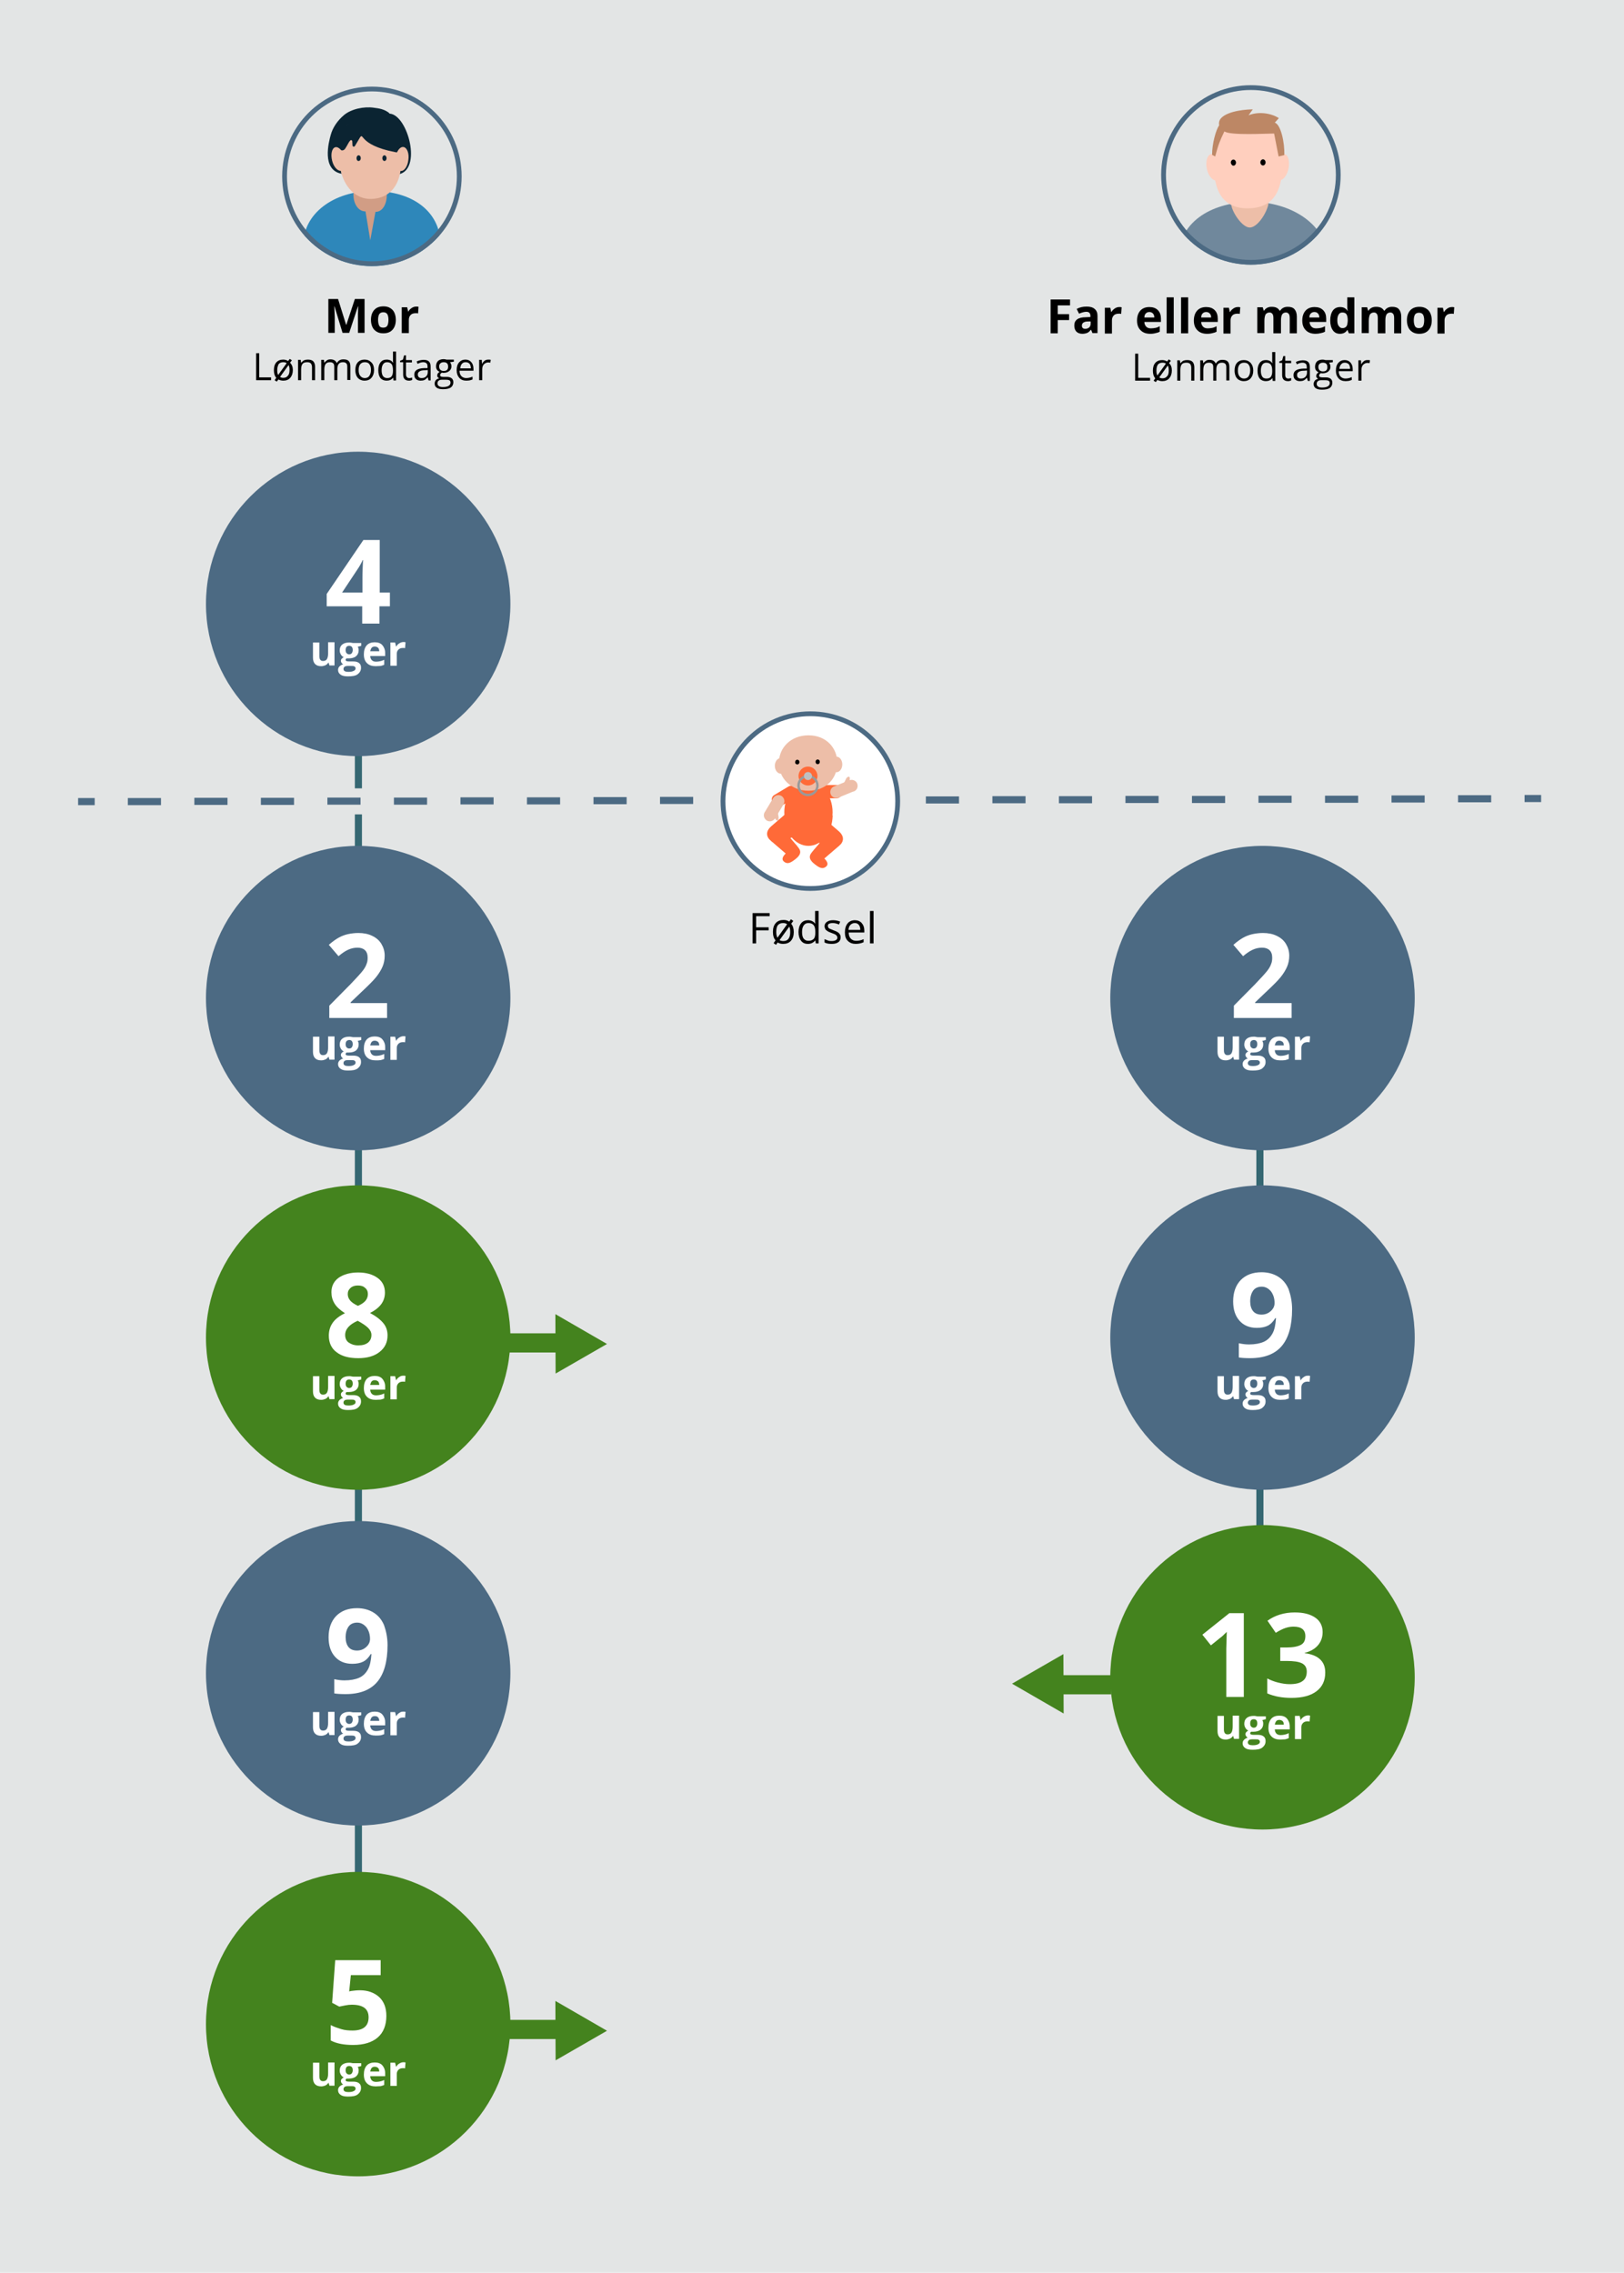 <?xml version="1.0" encoding="utf-8"?>
<!-- Generator: Adobe Illustrator 26.2.1, SVG Export Plug-In . SVG Version: 6.00 Build 0)  -->
<svg version="1.1" id="a" xmlns="http://www.w3.org/2000/svg" xmlns:xlink="http://www.w3.org/1999/xlink" x="0px" y="0px"
	 viewBox="0 0 686 960" style="enable-background:new 0 0 686 960;" xml:space="preserve">
<style type="text/css">
	.st0{fill:#E3E5E5;}
	.st1{fill:#356772;}
	.st2{fill:none;}
	.st3{enable-background:new    ;}
	.st4{fill:#4C6A83;}
	.st5{fill:#FFFFFF;}
	.st6{fill:#44831E;}
	.st7{clip-path:url(#SVGID_00000045613114942678023410000002290140436210059139_);}
	.st8{fill:#0B2432;}
	.st9{fill:#2E87BA;}
	.st10{fill:#D19D85;}
	.st11{fill:#EDBEA8;}
	.st12{fill:none;stroke:#4C6A83;stroke-width:2.02;}
	.st13{clip-path:url(#SVGID_00000061450964063766599960000001253562924965688491_);}
	.st14{fill:#70889C;}
	.st15{fill:#FFCFBE;}
	.st16{fill:#010101;}
	.st17{fill:#BD8765;}
	.st18{fill:#FF6A38;}
	.st19{fill:none;stroke:#999999;stroke-width:1.01;stroke-miterlimit:10;}
	.st20{fill:#BFBFBF;}
</style>
<rect class="st0" width="686" height="960"/>
<rect x="149.9" y="306.9" class="st1" width="3" height="502.2"/>
<rect x="530.7" y="368.2" class="st1" width="3" height="294.9"/>
<rect x="33" y="123.5" class="st2" width="248.2" height="45.5"/>
<g class="st3">
	<path d="M144.7,140.6l-3.4-11.2h-0.1c0.1,2.3,0.2,3.8,0.2,4.6v6.6h-2.7v-14.3h4.1l3.4,10.9h0.1l3.6-10.9h4.1v14.3h-2.8v-6.8
		c0-0.3,0-0.7,0-1.1s0.1-1.5,0.1-3.3h-0.1l-3.7,11.2H144.7z"/>
	<path d="M167.2,135.1c0,1.8-0.5,3.2-1.4,4.2s-2.2,1.5-3.9,1.5c-1,0-2-0.2-2.8-0.7s-1.4-1.1-1.8-2s-0.6-1.9-0.6-3
		c0-1.8,0.5-3.2,1.4-4.2s2.2-1.5,3.9-1.5c1,0,2,0.2,2.8,0.7s1.4,1.1,1.8,2S167.2,134,167.2,135.1z M159.7,135.1
		c0,1.1,0.2,1.9,0.5,2.5s0.9,0.8,1.7,0.8c0.8,0,1.4-0.3,1.7-0.8s0.5-1.4,0.5-2.5c0-1.1-0.2-1.9-0.5-2.4s-0.9-0.8-1.7-0.8
		c-0.8,0-1.4,0.3-1.7,0.8S159.7,134,159.7,135.1z"/>
	<path d="M175.8,129.5c0.4,0,0.7,0,1,0.1l-0.2,2.8c-0.2-0.1-0.5-0.1-0.9-0.1c-1,0-1.7,0.2-2.2,0.7s-0.8,1.2-0.8,2.1v5.6h-3v-10.9
		h2.3l0.4,1.8h0.1c0.3-0.6,0.8-1.1,1.4-1.5S175.1,129.5,175.8,129.5z"/>
</g>
<g class="st3">
	<path d="M108.2,160.6v-11.4h1.3v10.2h5v1.2H108.2z"/>
	<path d="M123.7,156.3c0,1.4-0.4,2.5-1.1,3.3s-1.7,1.2-2.9,1.2c-0.8,0-1.5-0.2-2.1-0.5l-0.7,0.9l-0.9-0.6l0.7-1
		c-0.7-0.8-1-1.9-1-3.2c0-1.4,0.3-2.5,1-3.3c0.7-0.8,1.7-1.2,2.9-1.2c0.8,0,1.5,0.2,2.1,0.6l0.7-0.9l0.9,0.6l-0.8,1
		C123.3,154,123.7,155,123.7,156.3z M117.1,156.3c0,0.9,0.1,1.6,0.4,2.1l3.6-5c-0.4-0.3-0.9-0.4-1.5-0.4c-0.8,0-1.5,0.3-1.9,0.8
		C117.4,154.4,117.1,155.2,117.1,156.3z M122.3,156.3c0-0.9-0.1-1.5-0.4-2.1l-3.6,5c0.4,0.3,0.8,0.4,1.4,0.4c0.8,0,1.5-0.3,1.9-0.9
		C122.1,158.2,122.3,157.4,122.3,156.3z"/>
	<path d="M131.8,160.6v-5.5c0-0.7-0.2-1.2-0.5-1.6c-0.3-0.3-0.8-0.5-1.5-0.5c-0.9,0-1.6,0.2-2,0.7c-0.4,0.5-0.6,1.3-0.6,2.4v4.5
		h-1.3V152h1.1l0.2,1.2h0.1c0.3-0.4,0.6-0.7,1.1-1c0.5-0.2,1-0.3,1.6-0.3c1,0,1.8,0.2,2.3,0.7c0.5,0.5,0.8,1.3,0.8,2.4v5.6H131.8z"
		/>
	<path d="M146.7,160.6V155c0-0.7-0.1-1.2-0.4-1.5c-0.3-0.3-0.7-0.5-1.4-0.5c-0.8,0-1.4,0.2-1.8,0.7c-0.4,0.5-0.6,1.2-0.6,2.1v4.8
		h-1.3V155c0-0.7-0.1-1.2-0.4-1.5c-0.3-0.3-0.7-0.5-1.4-0.5c-0.8,0-1.4,0.2-1.8,0.7c-0.4,0.5-0.6,1.3-0.6,2.4v4.5h-1.3V152h1.1
		l0.2,1.2h0.1c0.2-0.4,0.6-0.7,1-1s0.9-0.4,1.5-0.4c1.3,0,2.2,0.5,2.6,1.5h0.1c0.3-0.4,0.6-0.8,1.1-1.1s1-0.4,1.7-0.4
		c1,0,1.7,0.2,2.2,0.7c0.5,0.5,0.7,1.3,0.7,2.4v5.6H146.7z"/>
	<path d="M158,156.3c0,1.4-0.4,2.5-1.1,3.3s-1.7,1.2-2.9,1.2c-0.8,0-1.4-0.2-2-0.5s-1.1-0.9-1.4-1.5c-0.3-0.7-0.5-1.5-0.5-2.4
		c0-1.4,0.3-2.5,1-3.3c0.7-0.8,1.7-1.2,2.9-1.2c1.2,0,2.1,0.4,2.9,1.2C157.7,153.9,158,155,158,156.3z M151.5,156.3
		c0,1.1,0.2,1.9,0.7,2.5s1.1,0.9,1.9,0.9c0.8,0,1.5-0.3,1.9-0.9c0.4-0.6,0.7-1.4,0.7-2.5c0-1.1-0.2-1.9-0.7-2.5
		c-0.4-0.6-1.1-0.8-1.9-0.8c-0.8,0-1.5,0.3-1.9,0.8C151.7,154.4,151.5,155.2,151.5,156.3z"/>
	<path d="M166.1,159.5L166.1,159.5c-0.7,0.9-1.6,1.3-2.8,1.3c-1.1,0-2-0.4-2.6-1.1c-0.6-0.8-0.9-1.9-0.9-3.3s0.3-2.5,0.9-3.3
		s1.5-1.2,2.6-1.2c1.2,0,2.1,0.4,2.7,1.3h0.1l-0.1-0.6l0-0.6v-3.5h1.3v12.2h-1.1L166.1,159.5z M163.5,159.7c0.9,0,1.5-0.2,1.9-0.7
		s0.6-1.3,0.6-2.3v-0.3c0-1.2-0.2-2.1-0.6-2.6c-0.4-0.5-1-0.8-1.9-0.8c-0.8,0-1.3,0.3-1.7,0.9c-0.4,0.6-0.6,1.4-0.6,2.5
		c0,1.1,0.2,1.9,0.6,2.5C162.2,159.4,162.8,159.7,163.5,159.7z"/>
	<path d="M172.9,159.7c0.2,0,0.5,0,0.7-0.1c0.2,0,0.4-0.1,0.5-0.1v1c-0.1,0.1-0.3,0.1-0.6,0.2s-0.5,0.1-0.7,0.1
		c-1.7,0-2.5-0.9-2.5-2.6V153H169v-0.6l1.2-0.5l0.5-1.8h0.8v2h2.5v1h-2.5v5c0,0.5,0.1,0.9,0.4,1.2
		C172.1,159.6,172.5,159.7,172.9,159.7z"/>
	<path d="M181,160.6l-0.3-1.2h-0.1c-0.4,0.5-0.9,0.9-1.3,1.1c-0.4,0.2-1,0.3-1.6,0.3c-0.8,0-1.5-0.2-2-0.7c-0.5-0.4-0.7-1.1-0.7-1.9
		c0-1.7,1.4-2.6,4.1-2.7l1.5,0v-0.5c0-0.7-0.1-1.2-0.4-1.5s-0.8-0.5-1.4-0.5c-0.7,0-1.5,0.2-2.4,0.7l-0.4-1c0.4-0.2,0.9-0.4,1.4-0.5
		c0.5-0.1,1-0.2,1.5-0.2c1,0,1.8,0.2,2.3,0.7s0.7,1.2,0.7,2.2v5.8H181z M178.1,159.7c0.8,0,1.4-0.2,1.9-0.7s0.7-1.1,0.7-1.9v-0.8
		l-1.3,0.1c-1,0-1.8,0.2-2.2,0.5c-0.5,0.3-0.7,0.7-0.7,1.3c0,0.5,0.1,0.8,0.4,1.1C177.2,159.6,177.6,159.7,178.1,159.7z"/>
	<path d="M191.7,152v0.8l-1.6,0.2c0.1,0.2,0.3,0.4,0.4,0.7c0.1,0.3,0.2,0.6,0.2,1c0,0.8-0.3,1.5-0.9,2c-0.6,0.5-1.4,0.8-2.4,0.8
		c-0.3,0-0.5,0-0.7-0.1c-0.6,0.3-0.8,0.7-0.8,1.1c0,0.2,0.1,0.4,0.3,0.5c0.2,0.1,0.5,0.2,1,0.2h1.5c0.9,0,1.6,0.2,2.1,0.6
		c0.5,0.4,0.7,1,0.7,1.7c0,0.9-0.4,1.7-1.1,2.2c-0.8,0.5-1.9,0.7-3.3,0.7c-1.1,0-2-0.2-2.6-0.6c-0.6-0.4-0.9-1-0.9-1.8
		c0-0.5,0.2-1,0.5-1.4c0.3-0.4,0.8-0.6,1.4-0.8c-0.2-0.1-0.4-0.3-0.6-0.5s-0.2-0.5-0.2-0.7c0-0.3,0.1-0.6,0.2-0.8
		c0.2-0.2,0.4-0.5,0.8-0.7c-0.4-0.2-0.8-0.5-1.1-0.9c-0.3-0.4-0.4-0.9-0.4-1.5c0-0.9,0.3-1.7,0.8-2.2s1.4-0.8,2.4-0.8
		c0.4,0,0.9,0.1,1.2,0.2H191.7z M184.8,162c0,0.5,0.2,0.8,0.6,1.1s1,0.4,1.7,0.4c1.1,0,1.9-0.2,2.4-0.5s0.8-0.8,0.8-1.3
		c0-0.5-0.1-0.8-0.4-1c-0.3-0.2-0.8-0.3-1.6-0.3h-1.6c-0.6,0-1,0.1-1.4,0.4S184.8,161.5,184.8,162z M185.5,154.8
		c0,0.6,0.2,1.1,0.5,1.4c0.3,0.3,0.8,0.5,1.4,0.5c1.3,0,1.9-0.6,1.9-1.8c0-1.3-0.6-1.9-1.9-1.9c-0.6,0-1.1,0.2-1.4,0.5
		S185.5,154.1,185.5,154.8z"/>
	<path d="M197,160.8c-1.3,0-2.3-0.4-3-1.2c-0.7-0.8-1.1-1.8-1.1-3.2c0-1.4,0.3-2.5,1-3.3s1.6-1.2,2.7-1.2c1.1,0,1.9,0.4,2.5,1.1
		s0.9,1.6,0.9,2.8v0.8h-5.9c0,1,0.3,1.8,0.8,2.3c0.5,0.5,1.2,0.8,2,0.8c0.9,0,1.8-0.2,2.7-0.6v1.2c-0.5,0.2-0.9,0.3-1.3,0.4
		C198.1,160.7,197.6,160.8,197,160.8z M196.7,153c-0.7,0-1.2,0.2-1.6,0.7c-0.4,0.4-0.6,1.1-0.7,1.9h4.5c0-0.8-0.2-1.4-0.5-1.9
		C197.9,153.2,197.4,153,196.7,153z"/>
	<path d="M206.3,151.9c0.4,0,0.7,0,1,0.1l-0.2,1.2c-0.4-0.1-0.7-0.1-0.9-0.1c-0.7,0-1.3,0.3-1.8,0.8s-0.7,1.3-0.7,2.1v4.6h-1.3V152
		h1.1l0.1,1.6h0.1c0.3-0.6,0.7-1,1.1-1.3C205.3,152,205.8,151.9,206.3,151.9z"/>
</g>
<rect x="403.3" y="123.7" class="st2" width="250.2" height="46.5"/>
<g class="st3">
	<path d="M446.8,140.8h-3v-14.3h8.2v2.5h-5.2v3.7h4.8v2.5h-4.8V140.8z"/>
	<path d="M461.5,140.8l-0.6-1.5h-0.1c-0.5,0.6-1,1.1-1.5,1.3c-0.5,0.2-1.2,0.4-2.1,0.4c-1,0-1.9-0.3-2.5-0.9
		c-0.6-0.6-0.9-1.5-0.9-2.6c0-1.2,0.4-2,1.2-2.6s2-0.9,3.7-0.9l1.9-0.1v-0.5c0-1.1-0.6-1.7-1.7-1.7c-0.9,0-1.9,0.3-3.1,0.8l-1-2
		c1.3-0.7,2.6-1,4.2-1c1.5,0,2.6,0.3,3.4,1s1.2,1.6,1.2,2.9v7.3H461.5z M460.7,135.8l-1.2,0c-0.9,0-1.5,0.2-1.9,0.5
		c-0.4,0.3-0.6,0.7-0.6,1.3c0,0.8,0.5,1.3,1.4,1.3c0.7,0,1.2-0.2,1.7-0.6c0.4-0.4,0.6-0.9,0.6-1.6V135.8z"/>
	<path d="M472.8,129.7c0.4,0,0.7,0,1,0.1l-0.2,2.8c-0.2-0.1-0.5-0.1-0.9-0.1c-1,0-1.7,0.2-2.2,0.7c-0.5,0.5-0.8,1.2-0.8,2.1v5.6h-3
		v-10.9h2.3l0.4,1.8h0.1c0.3-0.6,0.8-1.1,1.4-1.5S472.1,129.7,472.8,129.7z"/>
	<path d="M485.9,141c-1.8,0-3.1-0.5-4.1-1.5c-1-1-1.5-2.3-1.5-4.1c0-1.8,0.5-3.2,1.4-4.2c0.9-1,2.2-1.5,3.8-1.5
		c1.5,0,2.7,0.4,3.6,1.3s1.3,2.1,1.3,3.6v1.4h-7c0,0.8,0.3,1.5,0.8,2s1.1,0.7,2,0.7c0.7,0,1.3-0.1,1.9-0.2s1.2-0.4,1.8-0.7v2.3
		c-0.5,0.3-1.1,0.5-1.7,0.6C487.5,140.9,486.8,141,485.9,141z M485.5,131.8c-0.6,0-1.1,0.2-1.5,0.6c-0.4,0.4-0.6,1-0.6,1.7h4.2
		c0-0.7-0.2-1.3-0.6-1.7S486.1,131.8,485.5,131.8z"/>
	<path d="M495.8,140.8h-3v-15.2h3V140.8z"/>
	<path d="M501.9,140.8h-3v-15.2h3V140.8z"/>
	<path d="M509.9,141c-1.8,0-3.1-0.5-4.1-1.5c-1-1-1.5-2.3-1.5-4.1c0-1.8,0.5-3.2,1.4-4.2c0.9-1,2.2-1.5,3.8-1.5
		c1.5,0,2.7,0.4,3.6,1.3s1.3,2.1,1.3,3.6v1.4h-7c0,0.8,0.3,1.5,0.8,2s1.1,0.7,2,0.7c0.7,0,1.3-0.1,1.9-0.2s1.2-0.4,1.8-0.7v2.3
		c-0.5,0.3-1.1,0.5-1.7,0.6C511.5,140.9,510.8,141,509.9,141z M509.5,131.8c-0.6,0-1.1,0.2-1.5,0.6c-0.4,0.4-0.6,1-0.6,1.7h4.2
		c0-0.7-0.2-1.3-0.6-1.7S510.1,131.8,509.5,131.8z"/>
	<path d="M522.9,129.7c0.4,0,0.7,0,1,0.1l-0.2,2.8c-0.2-0.1-0.5-0.1-0.9-0.1c-1,0-1.7,0.2-2.2,0.7c-0.5,0.5-0.8,1.2-0.8,2.1v5.6h-3
		v-10.9h2.3l0.4,1.8h0.1c0.3-0.6,0.8-1.1,1.4-1.5S522.2,129.7,522.9,129.7z"/>
	<path d="M540.9,140.8h-3v-6.4c0-0.8-0.1-1.4-0.4-1.8s-0.7-0.6-1.2-0.6c-0.8,0-1.3,0.3-1.7,0.8c-0.3,0.6-0.5,1.5-0.5,2.8v5.1h-3
		v-10.9h2.3l0.4,1.4h0.2c0.3-0.5,0.7-0.9,1.3-1.2c0.6-0.3,1.2-0.4,1.9-0.4c1.6,0,2.7,0.5,3.3,1.6h0.3c0.3-0.5,0.7-0.9,1.3-1.2
		c0.6-0.3,1.2-0.4,1.9-0.4c1.2,0,2.2,0.3,2.8,1s1,1.7,1,3.1v7.1h-3v-6.4c0-0.8-0.1-1.4-0.4-1.8s-0.7-0.6-1.2-0.6
		c-0.7,0-1.3,0.3-1.6,0.8s-0.5,1.3-0.5,2.5V140.8z"/>
	<path d="M555.7,141c-1.8,0-3.1-0.5-4.1-1.5c-1-1-1.5-2.3-1.5-4.1c0-1.8,0.5-3.2,1.4-4.2c0.9-1,2.2-1.5,3.8-1.5
		c1.5,0,2.7,0.4,3.6,1.3s1.3,2.1,1.3,3.6v1.4h-7c0,0.8,0.3,1.5,0.8,2s1.1,0.7,2,0.7c0.7,0,1.3-0.1,1.9-0.2s1.2-0.4,1.8-0.7v2.3
		c-0.5,0.3-1.1,0.5-1.7,0.6C557.2,140.9,556.5,141,555.7,141z M555.2,131.8c-0.6,0-1.1,0.2-1.5,0.6c-0.4,0.4-0.6,1-0.6,1.7h4.2
		c0-0.7-0.2-1.3-0.6-1.7S555.9,131.8,555.2,131.8z"/>
	<path d="M566,141c-1.3,0-2.3-0.5-3-1.5s-1.1-2.4-1.1-4.1c0-1.8,0.4-3.2,1.1-4.2c0.7-1,1.8-1.5,3.1-1.5c1.4,0,2.4,0.5,3.1,1.6h0.1
		c-0.2-0.8-0.2-1.5-0.2-2.2v-3.5h3v15.2h-2.3l-0.6-1.4h-0.1C568.4,140.5,567.4,141,566,141z M567,138.6c0.8,0,1.3-0.2,1.7-0.7
		c0.4-0.4,0.5-1.2,0.6-2.3v-0.3c0-1.2-0.2-2-0.5-2.5s-0.9-0.8-1.8-0.8c-0.7,0-1.2,0.3-1.5,0.8c-0.4,0.6-0.6,1.4-0.6,2.5
		s0.2,1.9,0.6,2.4S566.3,138.6,567,138.6z"/>
	<path d="M585,140.8h-3v-6.4c0-0.8-0.1-1.4-0.4-1.8s-0.7-0.6-1.2-0.6c-0.8,0-1.3,0.3-1.7,0.8c-0.3,0.6-0.5,1.5-0.5,2.8v5.1h-3v-10.9
		h2.3l0.4,1.4h0.2c0.3-0.5,0.7-0.9,1.3-1.2c0.6-0.3,1.2-0.4,1.9-0.4c1.6,0,2.7,0.5,3.3,1.6h0.3c0.3-0.5,0.7-0.9,1.3-1.2
		c0.6-0.3,1.2-0.4,1.9-0.4c1.2,0,2.2,0.3,2.8,1s1,1.7,1,3.1v7.1h-3v-6.4c0-0.8-0.1-1.4-0.4-1.8s-0.7-0.6-1.2-0.6
		c-0.7,0-1.3,0.3-1.6,0.8s-0.5,1.3-0.5,2.5V140.8z"/>
	<path d="M604.8,135.3c0,1.8-0.5,3.2-1.4,4.2s-2.2,1.5-3.9,1.5c-1,0-2-0.2-2.8-0.7s-1.4-1.1-1.8-2s-0.6-1.9-0.6-3
		c0-1.8,0.5-3.2,1.4-4.2c0.9-1,2.2-1.5,3.9-1.5c1,0,2,0.2,2.8,0.7s1.4,1.1,1.8,2S604.8,134.2,604.8,135.3z M597.2,135.3
		c0,1.1,0.2,1.9,0.5,2.5c0.4,0.6,0.9,0.8,1.7,0.8c0.8,0,1.4-0.3,1.7-0.8c0.3-0.5,0.5-1.4,0.5-2.5c0-1.1-0.2-1.9-0.5-2.4
		s-0.9-0.8-1.7-0.8c-0.8,0-1.4,0.3-1.7,0.8S597.2,134.2,597.2,135.3z"/>
	<path d="M613.3,129.7c0.4,0,0.7,0,1,0.1l-0.2,2.8c-0.2-0.1-0.5-0.1-0.9-0.1c-1,0-1.7,0.2-2.2,0.7c-0.5,0.5-0.8,1.2-0.8,2.1v5.6h-3
		v-10.9h2.3l0.4,1.8h0.1c0.3-0.6,0.8-1.1,1.4-1.5S612.6,129.7,613.3,129.7z"/>
</g>
<g class="st3">
	<path d="M479.5,160.8v-11.4h1.3v10.2h5v1.2H479.5z"/>
	<path d="M495,156.5c0,1.4-0.4,2.5-1.1,3.3s-1.7,1.2-2.9,1.2c-0.8,0-1.5-0.2-2.1-0.5l-0.7,0.9l-0.9-0.6l0.7-1c-0.7-0.8-1-1.9-1-3.2
		c0-1.4,0.3-2.5,1-3.3c0.7-0.8,1.7-1.2,2.9-1.2c0.8,0,1.5,0.2,2.1,0.6l0.7-0.9l0.9,0.6l-0.8,1C494.7,154.2,495,155.2,495,156.5z
		 M488.5,156.5c0,0.9,0.1,1.6,0.4,2.1l3.6-5c-0.4-0.3-0.9-0.4-1.5-0.4c-0.8,0-1.5,0.3-1.9,0.8C488.7,154.6,488.5,155.4,488.5,156.5z
		 M493.7,156.5c0-0.9-0.1-1.5-0.4-2.1l-3.6,5c0.4,0.3,0.8,0.4,1.4,0.4c0.8,0,1.5-0.3,1.9-0.9C493.5,158.5,493.7,157.6,493.7,156.5z"
		/>
	<path d="M503.2,160.8v-5.5c0-0.7-0.2-1.2-0.5-1.6c-0.3-0.3-0.8-0.5-1.5-0.5c-0.9,0-1.6,0.2-2,0.7c-0.4,0.5-0.6,1.3-0.6,2.4v4.5
		h-1.3v-8.6h1.1l0.2,1.2h0.1c0.3-0.4,0.6-0.7,1.1-1c0.5-0.2,1-0.3,1.6-0.3c1,0,1.8,0.2,2.3,0.7c0.5,0.5,0.8,1.3,0.8,2.4v5.6H503.2z"
		/>
	<path d="M518,160.8v-5.6c0-0.7-0.1-1.2-0.4-1.5c-0.3-0.3-0.7-0.5-1.4-0.5c-0.8,0-1.4,0.2-1.8,0.7c-0.4,0.5-0.6,1.2-0.6,2.1v4.8
		h-1.3v-5.6c0-0.7-0.1-1.2-0.4-1.5c-0.3-0.3-0.7-0.5-1.4-0.5c-0.8,0-1.4,0.2-1.8,0.7c-0.4,0.5-0.6,1.3-0.6,2.4v4.5h-1.3v-8.6h1.1
		l0.2,1.2h0.1c0.2-0.4,0.6-0.7,1-1s0.9-0.4,1.5-0.4c1.3,0,2.2,0.5,2.6,1.5h0.1c0.3-0.4,0.6-0.8,1.1-1.1s1-0.4,1.7-0.4
		c1,0,1.7,0.2,2.2,0.7c0.5,0.5,0.7,1.3,0.7,2.4v5.6H518z"/>
	<path d="M529.4,156.5c0,1.4-0.4,2.5-1.1,3.3s-1.7,1.2-2.9,1.2c-0.8,0-1.4-0.2-2-0.5s-1.1-0.9-1.4-1.5c-0.3-0.7-0.5-1.5-0.5-2.4
		c0-1.4,0.3-2.5,1-3.3c0.7-0.8,1.7-1.2,2.9-1.2c1.2,0,2.1,0.4,2.9,1.2C529,154.1,529.4,155.2,529.4,156.5z M522.9,156.5
		c0,1.1,0.2,1.9,0.7,2.5s1.1,0.9,1.9,0.9c0.8,0,1.5-0.3,1.9-0.9c0.4-0.6,0.7-1.4,0.7-2.5c0-1.1-0.2-1.9-0.7-2.5
		c-0.4-0.6-1.1-0.8-1.9-0.8c-0.8,0-1.5,0.3-1.9,0.8C523.1,154.6,522.9,155.4,522.9,156.5z"/>
	<path d="M537.5,159.7L537.5,159.7c-0.7,0.9-1.6,1.3-2.8,1.3c-1.1,0-2-0.4-2.6-1.1c-0.6-0.8-0.9-1.9-0.9-3.3s0.3-2.5,0.9-3.3
		s1.5-1.2,2.6-1.2c1.2,0,2.1,0.4,2.7,1.3h0.1l-0.1-0.6l0-0.6v-3.5h1.3v12.2h-1.1L537.5,159.7z M534.9,159.9c0.9,0,1.5-0.2,1.9-0.7
		s0.6-1.3,0.6-2.3v-0.3c0-1.2-0.2-2.1-0.6-2.6c-0.4-0.5-1-0.8-1.9-0.8c-0.8,0-1.3,0.3-1.7,0.9c-0.4,0.6-0.6,1.4-0.6,2.5
		c0,1.1,0.2,1.9,0.6,2.5C533.5,159.6,534.1,159.9,534.9,159.9z"/>
	<path d="M544.2,159.9c0.2,0,0.5,0,0.7-0.1c0.2,0,0.4-0.1,0.5-0.1v1c-0.1,0.1-0.3,0.1-0.6,0.2s-0.5,0.1-0.7,0.1
		c-1.7,0-2.5-0.9-2.5-2.6v-5.1h-1.2v-0.6l1.2-0.5l0.5-1.8h0.8v2h2.5v1h-2.5v5c0,0.5,0.1,0.9,0.4,1.2
		C543.5,159.8,543.8,159.9,544.2,159.9z"/>
	<path d="M552.4,160.8l-0.3-1.2h-0.1c-0.4,0.5-0.9,0.9-1.3,1.1c-0.4,0.2-1,0.3-1.6,0.3c-0.8,0-1.5-0.2-2-0.7
		c-0.5-0.4-0.7-1.1-0.7-1.9c0-1.7,1.4-2.6,4.1-2.7l1.5,0v-0.5c0-0.7-0.1-1.2-0.4-1.5s-0.8-0.5-1.4-0.5c-0.7,0-1.5,0.2-2.4,0.7
		l-0.4-1c0.4-0.2,0.9-0.4,1.4-0.5c0.5-0.1,1-0.2,1.5-0.2c1,0,1.8,0.2,2.3,0.7s0.7,1.2,0.7,2.2v5.8H552.4z M549.5,159.9
		c0.8,0,1.4-0.2,1.9-0.7s0.7-1.1,0.7-1.9v-0.8l-1.3,0.1c-1,0-1.8,0.2-2.2,0.5c-0.5,0.3-0.7,0.7-0.7,1.3c0,0.5,0.1,0.8,0.4,1.1
		C548.6,159.8,549,159.9,549.5,159.9z"/>
	<path d="M563,152.2v0.8l-1.6,0.2c0.1,0.2,0.3,0.4,0.4,0.7c0.1,0.3,0.2,0.6,0.2,1c0,0.8-0.3,1.5-0.9,2c-0.6,0.5-1.4,0.8-2.4,0.8
		c-0.3,0-0.5,0-0.7-0.1c-0.6,0.3-0.8,0.7-0.8,1.1c0,0.2,0.1,0.4,0.3,0.5c0.2,0.1,0.5,0.2,1,0.2h1.5c0.9,0,1.6,0.2,2.1,0.6
		c0.5,0.4,0.7,1,0.7,1.7c0,0.9-0.4,1.7-1.1,2.2c-0.8,0.5-1.9,0.7-3.3,0.7c-1.1,0-2-0.2-2.6-0.6c-0.6-0.4-0.9-1-0.9-1.8
		c0-0.5,0.2-1,0.5-1.4c0.3-0.4,0.8-0.6,1.4-0.8c-0.2-0.1-0.4-0.3-0.6-0.5s-0.2-0.5-0.2-0.7c0-0.3,0.1-0.6,0.2-0.8
		c0.2-0.2,0.4-0.5,0.8-0.7c-0.4-0.2-0.8-0.5-1.1-0.9c-0.3-0.4-0.4-0.9-0.4-1.5c0-0.9,0.3-1.7,0.8-2.2s1.4-0.8,2.4-0.8
		c0.4,0,0.9,0.1,1.2,0.2H563z M556.2,162.2c0,0.5,0.2,0.8,0.6,1.1s1,0.4,1.7,0.4c1.1,0,1.9-0.2,2.4-0.5s0.8-0.8,0.8-1.3
		c0-0.5-0.1-0.8-0.4-1c-0.3-0.2-0.8-0.3-1.6-0.3h-1.6c-0.6,0-1,0.1-1.4,0.4S556.2,161.7,556.2,162.2z M556.9,155
		c0,0.6,0.2,1.1,0.5,1.4c0.3,0.3,0.8,0.5,1.4,0.5c1.3,0,1.9-0.6,1.9-1.8c0-1.3-0.6-1.9-1.9-1.9c-0.6,0-1.1,0.2-1.4,0.5
		S556.9,154.3,556.9,155z"/>
	<path d="M568.4,161c-1.3,0-2.3-0.4-3-1.2c-0.7-0.8-1.1-1.8-1.1-3.2c0-1.4,0.3-2.5,1-3.3s1.6-1.2,2.7-1.2c1.1,0,1.9,0.4,2.5,1.1
		s0.9,1.6,0.9,2.8v0.8h-5.9c0,1,0.3,1.8,0.8,2.3c0.5,0.5,1.2,0.8,2,0.8c0.9,0,1.8-0.2,2.7-0.6v1.2c-0.5,0.2-0.9,0.3-1.3,0.4
		C569.5,160.9,569,161,568.4,161z M568.1,153.2c-0.7,0-1.2,0.2-1.6,0.7c-0.4,0.4-0.7,1.1-0.7,1.9h4.5c0-0.8-0.2-1.4-0.5-1.9
		C569.3,153.4,568.7,153.2,568.1,153.2z"/>
	<path d="M577.7,152.1c0.4,0,0.7,0,1,0.1l-0.2,1.2c-0.4-0.1-0.7-0.1-0.9-0.1c-0.7,0-1.3,0.3-1.8,0.8s-0.7,1.3-0.7,2.1v4.6h-1.3v-8.6
		h1.1l0.1,1.6h0.1c0.3-0.6,0.7-1,1.1-1.3C576.6,152.2,577.1,152.1,577.7,152.1z"/>
</g>
<g>
	<circle class="st4" cx="151.3" cy="255.1" r="64.3"/>
	<rect x="85.5" y="221" class="st2" width="131.4" height="45.4"/>
	<g class="st3">
		<path class="st5" d="M164.6,256.1h-4.3v7.3h-7.3v-7.3H138v-5.2l15.5-22.8h6.9v22.2h4.3V256.1z M153.1,250.3v-6c0-1,0-2.4,0.1-4.4
			s0.1-3,0.2-3.3h-0.2c-0.6,1.3-1.3,2.6-2.2,3.9l-6.5,9.8H153.1z"/>
	</g>
	<rect x="85.5" y="265.8" class="st2" width="131.4" height="27.8"/>
	<g class="st3">
		<path class="st5" d="M139.2,281.2l-0.4-1.3h-0.1c-0.3,0.5-0.7,0.8-1.2,1.1c-0.5,0.2-1.1,0.4-1.8,0.4c-1.2,0-2-0.3-2.6-0.9
			c-0.6-0.6-0.9-1.5-0.9-2.7v-6.4h2.7v5.7c0,0.7,0.1,1.2,0.4,1.6c0.3,0.4,0.7,0.5,1.2,0.5c0.8,0,1.3-0.3,1.6-0.8
			c0.3-0.5,0.5-1.3,0.5-2.5v-4.6h2.7v9.8H139.2z"/>
		<path class="st5" d="M152.6,271.4v1.4l-1.5,0.4c0.3,0.4,0.4,0.9,0.4,1.5c0,1.1-0.4,1.9-1.1,2.5c-0.7,0.6-1.8,0.9-3.1,0.9l-0.5,0
			l-0.4,0c-0.3,0.2-0.4,0.4-0.4,0.7c0,0.4,0.5,0.6,1.5,0.6h1.7c1.1,0,1.9,0.2,2.5,0.7s0.8,1.1,0.8,2c0,1.1-0.5,2-1.4,2.7
			s-2.3,0.9-4.1,0.9c-1.4,0-2.4-0.2-3.1-0.7s-1.1-1.1-1.1-2c0-0.6,0.2-1.1,0.6-1.5s0.9-0.7,1.6-0.9c-0.3-0.1-0.5-0.3-0.7-0.6
			c-0.2-0.3-0.3-0.5-0.3-0.8c0-0.4,0.1-0.7,0.3-0.9s0.5-0.5,0.9-0.7c-0.5-0.2-0.9-0.6-1.2-1.1s-0.5-1.1-0.5-1.7c0-1.1,0.3-1.9,1-2.5
			s1.7-0.9,3-0.9c0.3,0,0.6,0,1,0.1s0.6,0.1,0.7,0.1H152.6z M145.1,282.6c0,0.4,0.2,0.7,0.5,0.9s0.9,0.3,1.5,0.3
			c1,0,1.7-0.1,2.3-0.4s0.8-0.6,0.8-1.1c0-0.4-0.2-0.6-0.5-0.8s-0.8-0.2-1.5-0.2h-1.4c-0.5,0-0.9,0.1-1.2,0.3
			C145.2,281.9,145.1,282.2,145.1,282.6z M146,274.6c0,0.5,0.1,1,0.4,1.3s0.6,0.5,1.1,0.5c0.5,0,0.9-0.2,1.1-0.5s0.4-0.7,0.4-1.3
			c0-1.2-0.5-1.8-1.5-1.8C146.5,272.8,146,273.4,146,274.6z"/>
		<path class="st5" d="M158.7,281.4c-1.6,0-2.8-0.4-3.7-1.3s-1.3-2.1-1.3-3.7c0-1.6,0.4-2.9,1.2-3.8c0.8-0.9,2-1.3,3.4-1.3
			c1.4,0,2.5,0.4,3.2,1.2s1.2,1.9,1.2,3.3v1.3h-6.3c0,0.8,0.3,1.4,0.7,1.8s1,0.6,1.8,0.6c0.6,0,1.2-0.1,1.7-0.2s1.1-0.3,1.7-0.6v2.1
			c-0.5,0.2-1,0.4-1.5,0.5C160.1,281.3,159.5,281.4,158.7,281.4z M158.3,273.1c-0.6,0-1,0.2-1.3,0.5c-0.3,0.4-0.5,0.9-0.6,1.5h3.8
			c0-0.7-0.2-1.2-0.5-1.5C159.3,273.3,158.9,273.1,158.3,273.1z"/>
		<path class="st5" d="M170.4,271.2c0.4,0,0.7,0,0.9,0.1l-0.2,2.5c-0.2-0.1-0.5-0.1-0.8-0.1c-0.9,0-1.5,0.2-2,0.7s-0.7,1.1-0.7,1.8
			v5h-2.7v-9.8h2l0.4,1.7h0.1c0.3-0.6,0.7-1,1.2-1.3C169.2,271.4,169.8,271.2,170.4,271.2z"/>
	</g>
</g>
<g>
	<g>
		<circle class="st4" cx="533.3" cy="421.6" r="64.3"/>
		<rect x="467.6" y="387.5" class="st2" width="131.4" height="45.4"/>
		<g class="st3">
			<path class="st5" d="M545.9,430h-24.7v-5.2l8.9-9c2.6-2.7,4.3-4.6,5.1-5.6s1.4-2,1.7-2.9c0.4-0.9,0.5-1.8,0.5-2.8
				c0-1.4-0.4-2.5-1.2-3.2c-0.8-0.7-1.8-1-3.1-1c-1.4,0-2.7,0.3-4,0.9c-1.3,0.6-2.6,1.5-4,2.7l-4.1-4.8c1.7-1.5,3.2-2.5,4.3-3.1
				c1.1-0.6,2.4-1.1,3.7-1.4c1.4-0.3,2.9-0.5,4.5-0.5c2.2,0,4.2,0.4,5.8,1.2c1.7,0.8,3,1.9,3.9,3.4c0.9,1.5,1.4,3.1,1.4,5
				c0,1.6-0.3,3.2-0.9,4.6s-1.5,2.9-2.7,4.4c-1.2,1.5-3.3,3.6-6.3,6.4l-4.5,4.3v0.3h15.4V430z"/>
		</g>
		<rect x="467.6" y="432.3" class="st2" width="131.4" height="27.8"/>
		<g class="st3">
			<path class="st5" d="M521.3,447.7l-0.4-1.3h-0.1c-0.3,0.5-0.7,0.8-1.2,1.1c-0.5,0.2-1.1,0.4-1.8,0.4c-1.2,0-2-0.3-2.6-0.9
				c-0.6-0.6-0.9-1.5-0.9-2.7v-6.4h2.7v5.7c0,0.7,0.1,1.2,0.4,1.6c0.3,0.4,0.7,0.5,1.2,0.5c0.8,0,1.3-0.3,1.6-0.8
				c0.3-0.5,0.5-1.3,0.5-2.5v-4.6h2.7v9.8H521.3z"/>
			<path class="st5" d="M534.7,437.9v1.4l-1.5,0.4c0.3,0.4,0.4,0.9,0.4,1.5c0,1.1-0.4,1.9-1.1,2.5c-0.7,0.6-1.8,0.9-3.1,0.9l-0.5,0
				l-0.4,0c-0.3,0.2-0.4,0.4-0.4,0.7c0,0.4,0.5,0.6,1.5,0.6h1.7c1.1,0,1.9,0.2,2.5,0.7s0.8,1.1,0.8,2c0,1.1-0.5,2-1.4,2.7
				s-2.3,0.9-4.1,0.9c-1.4,0-2.4-0.2-3.1-0.7s-1.1-1.1-1.1-2c0-0.6,0.2-1.1,0.6-1.5s0.9-0.7,1.6-0.9c-0.3-0.1-0.5-0.3-0.7-0.6
				c-0.2-0.3-0.3-0.5-0.3-0.8c0-0.4,0.1-0.7,0.3-0.9s0.5-0.5,0.9-0.7c-0.5-0.2-0.9-0.6-1.2-1.1s-0.5-1.1-0.5-1.7
				c0-1.1,0.3-1.9,1-2.5s1.7-0.9,3-0.9c0.3,0,0.6,0,1,0.1s0.6,0.1,0.7,0.1H534.7z M527.1,449.1c0,0.4,0.2,0.7,0.5,0.9
				s0.9,0.3,1.5,0.3c1,0,1.7-0.1,2.3-0.4s0.8-0.6,0.8-1.1c0-0.4-0.2-0.6-0.5-0.8s-0.8-0.2-1.5-0.2h-1.4c-0.5,0-0.9,0.1-1.2,0.3
				C527.3,448.4,527.1,448.7,527.1,449.1z M528.1,441.1c0,0.5,0.1,1,0.4,1.3s0.6,0.5,1.1,0.5c0.5,0,0.9-0.2,1.1-0.5s0.4-0.7,0.4-1.3
				c0-1.2-0.5-1.8-1.5-1.8C528.6,439.4,528.1,439.9,528.1,441.1z"/>
			<path class="st5" d="M540.8,447.9c-1.6,0-2.8-0.4-3.7-1.3s-1.3-2.1-1.3-3.7c0-1.6,0.4-2.9,1.2-3.8c0.8-0.9,2-1.3,3.4-1.3
				c1.4,0,2.5,0.4,3.2,1.2s1.2,1.9,1.2,3.3v1.3h-6.3c0,0.8,0.3,1.4,0.7,1.8s1,0.6,1.8,0.6c0.6,0,1.2-0.1,1.7-0.2s1.1-0.3,1.7-0.6
				v2.1c-0.5,0.2-1,0.4-1.5,0.5C542.2,447.9,541.6,447.9,540.8,447.9z M540.4,439.6c-0.6,0-1,0.2-1.3,0.5c-0.3,0.4-0.5,0.9-0.6,1.5
				h3.8c0-0.7-0.2-1.2-0.5-1.5C541.4,439.8,541,439.6,540.4,439.6z"/>
			<path class="st5" d="M552.5,437.7c0.4,0,0.7,0,0.9,0.1l-0.2,2.5c-0.2-0.1-0.5-0.1-0.8-0.1c-0.9,0-1.5,0.2-2,0.7s-0.7,1.1-0.7,1.8
				v5H547v-9.8h2l0.4,1.7h0.1c0.3-0.6,0.7-1,1.2-1.3C551.3,437.9,551.9,437.7,552.5,437.7z"/>
		</g>
	</g>
</g>
<g>
	<g>
		<circle class="st4" cx="533.3" cy="565" r="64.3"/>
		<rect x="467.6" y="530.9" class="st2" width="131.4" height="45.4"/>
		<g class="st3">
			<path class="st5" d="M545.8,553c0,7-1.5,12.2-4.4,15.6c-2.9,3.4-7.4,5.1-13.3,5.1c-2.1,0-3.7-0.1-4.8-0.3v-6
				c1.4,0.3,2.8,0.5,4.3,0.5c2.5,0,4.6-0.4,6.2-1.1c1.6-0.7,2.8-1.9,3.7-3.5c0.9-1.6,1.3-3.7,1.5-6.5h-0.3c-0.9,1.5-2,2.6-3.2,3.2
				c-1.2,0.6-2.8,0.9-4.6,0.9c-3.1,0-5.5-1-7.3-3c-1.8-2-2.7-4.7-2.7-8.2c0-3.8,1.1-6.8,3.2-9c2.2-2.2,5.1-3.3,8.8-3.3
				c2.6,0,4.9,0.6,6.9,1.8c2,1.2,3.5,3,4.5,5.3C545.2,547.1,545.8,549.8,545.8,553z M533,543.5c-1.5,0-2.8,0.5-3.6,1.6
				s-1.3,2.6-1.3,4.6c0,1.7,0.4,3.1,1.2,4.1s2,1.5,3.6,1.5c1.5,0,2.8-0.5,3.9-1.5c1.1-1,1.6-2.1,1.6-3.4c0-1.9-0.5-3.5-1.5-4.9
				C535.8,544.2,534.5,543.5,533,543.5z"/>
		</g>
		<rect x="467.6" y="575.7" class="st2" width="131.4" height="27.8"/>
		<g class="st3">
			<path class="st5" d="M521.3,591.1l-0.4-1.3h-0.1c-0.3,0.5-0.7,0.8-1.2,1.1c-0.5,0.2-1.1,0.4-1.8,0.4c-1.2,0-2-0.3-2.6-0.9
				c-0.6-0.6-0.9-1.5-0.9-2.7v-6.4h2.7v5.7c0,0.7,0.1,1.2,0.4,1.6c0.3,0.4,0.7,0.5,1.2,0.5c0.8,0,1.3-0.3,1.6-0.8
				c0.3-0.5,0.5-1.3,0.5-2.5v-4.6h2.7v9.8H521.3z"/>
			<path class="st5" d="M534.7,581.3v1.4l-1.5,0.4c0.3,0.4,0.4,0.9,0.4,1.5c0,1.1-0.4,1.9-1.1,2.5c-0.7,0.6-1.8,0.9-3.1,0.9l-0.5,0
				l-0.4,0c-0.3,0.2-0.4,0.4-0.4,0.7c0,0.4,0.5,0.6,1.5,0.6h1.7c1.1,0,1.9,0.2,2.5,0.7s0.8,1.1,0.8,2c0,1.1-0.5,2-1.4,2.7
				s-2.3,0.9-4.1,0.9c-1.4,0-2.4-0.2-3.1-0.7s-1.1-1.1-1.1-2c0-0.6,0.2-1.1,0.6-1.5s0.9-0.7,1.6-0.9c-0.3-0.1-0.5-0.3-0.7-0.6
				c-0.2-0.3-0.3-0.5-0.3-0.8c0-0.4,0.1-0.7,0.3-0.9s0.5-0.5,0.9-0.7c-0.5-0.2-0.9-0.6-1.2-1.1s-0.5-1.1-0.5-1.7
				c0-1.1,0.3-1.9,1-2.5s1.7-0.9,3-0.9c0.3,0,0.6,0,1,0.1s0.6,0.1,0.7,0.1H534.7z M527.1,592.5c0,0.4,0.2,0.7,0.5,0.9
				s0.9,0.3,1.5,0.3c1,0,1.7-0.1,2.3-0.4s0.8-0.6,0.8-1.1c0-0.4-0.2-0.6-0.5-0.8s-0.8-0.2-1.5-0.2h-1.4c-0.5,0-0.9,0.1-1.2,0.3
				C527.3,591.8,527.1,592.1,527.1,592.5z M528.1,584.5c0,0.5,0.1,1,0.4,1.3s0.6,0.5,1.1,0.5c0.5,0,0.9-0.2,1.1-0.5s0.4-0.7,0.4-1.3
				c0-1.2-0.5-1.8-1.5-1.8C528.6,582.7,528.1,583.3,528.1,584.5z"/>
			<path class="st5" d="M540.8,591.3c-1.6,0-2.8-0.4-3.7-1.3s-1.3-2.1-1.3-3.7c0-1.6,0.4-2.9,1.2-3.8c0.8-0.9,2-1.3,3.4-1.3
				c1.4,0,2.5,0.4,3.2,1.2s1.2,1.9,1.2,3.3v1.3h-6.3c0,0.8,0.3,1.4,0.7,1.8s1,0.6,1.8,0.6c0.6,0,1.2-0.1,1.7-0.2s1.1-0.3,1.7-0.6
				v2.1c-0.5,0.2-1,0.4-1.5,0.5C542.2,591.2,541.6,591.3,540.8,591.3z M540.4,583c-0.6,0-1,0.2-1.3,0.5c-0.3,0.4-0.5,0.9-0.6,1.5
				h3.8c0-0.7-0.2-1.2-0.5-1.5C541.4,583.2,541,583,540.4,583z"/>
			<path class="st5" d="M552.5,581.1c0.4,0,0.7,0,0.9,0.1l-0.2,2.5c-0.2-0.1-0.5-0.1-0.8-0.1c-0.9,0-1.5,0.2-2,0.7s-0.7,1.1-0.7,1.8
				v5H547v-9.8h2l0.4,1.7h0.1c0.3-0.6,0.7-1,1.2-1.3C551.3,581.2,551.9,581.1,552.5,581.1z"/>
		</g>
	</g>
</g>
<g>
	<circle class="st6" cx="533.3" cy="708.5" r="64.3"/>
	<rect x="467.6" y="674.4" class="st2" width="131.4" height="45.4"/>
	<g class="st3">
		<path class="st5" d="M525.5,716.8h-7.5v-20.4l0.1-3.4l0.1-3.7c-1.2,1.2-2.1,2.1-2.6,2.4l-4.1,3.3l-3.6-4.5l11.4-9.1h6.1V716.8z"/>
		<path class="st5" d="M558.7,689.4c0,2.2-0.7,4.1-2,5.6s-3.2,2.6-5.6,3.2v0.1c2.9,0.4,5,1.2,6.5,2.6c1.5,1.4,2.2,3.2,2.2,5.6
			c0,3.4-1.2,6-3.7,7.9c-2.5,1.9-6,2.8-10.6,2.8c-3.8,0-7.2-0.6-10.2-1.9V709c1.4,0.7,2.9,1.3,4.5,1.7s3.3,0.7,4.9,0.7
			c2.5,0,4.3-0.4,5.5-1.3c1.2-0.8,1.8-2.2,1.8-4c0-1.7-0.7-2.8-2-3.5c-1.4-0.7-3.5-1-6.5-1h-2.7v-5.7h2.7c2.7,0,4.7-0.4,6-1.1
			c1.3-0.7,1.9-1.9,1.9-3.7c0-2.7-1.7-4-5-4c-1.2,0-2.3,0.2-3.5,0.6c-1.2,0.4-2.5,1.1-4,2l-3.5-5.1c3.2-2.3,7.1-3.5,11.5-3.5
			c3.7,0,6.5,0.7,8.7,2.2C557.6,684.7,558.7,686.7,558.7,689.4z"/>
	</g>
	<rect x="467.6" y="719.2" class="st2" width="131.4" height="27.8"/>
	<g class="st3">
		<path class="st5" d="M521.3,734.6l-0.4-1.3h-0.1c-0.3,0.5-0.7,0.8-1.2,1.1c-0.5,0.2-1.1,0.4-1.8,0.4c-1.2,0-2-0.3-2.6-0.9
			c-0.6-0.6-0.9-1.5-0.9-2.7v-6.4h2.7v5.7c0,0.7,0.1,1.2,0.4,1.6c0.3,0.4,0.7,0.5,1.2,0.5c0.8,0,1.3-0.3,1.6-0.8
			c0.3-0.5,0.5-1.3,0.5-2.5v-4.6h2.7v9.8H521.3z"/>
		<path class="st5" d="M534.7,724.8v1.4l-1.5,0.4c0.3,0.4,0.4,0.9,0.4,1.5c0,1.1-0.4,1.9-1.1,2.5c-0.7,0.6-1.8,0.9-3.1,0.9l-0.5,0
			l-0.4,0c-0.3,0.2-0.4,0.4-0.4,0.7c0,0.4,0.5,0.6,1.5,0.6h1.7c1.1,0,1.9,0.2,2.5,0.7s0.8,1.1,0.8,2c0,1.1-0.5,2-1.4,2.7
			s-2.3,0.9-4.1,0.9c-1.4,0-2.4-0.2-3.1-0.7s-1.1-1.1-1.1-2c0-0.6,0.2-1.1,0.6-1.5s0.9-0.7,1.6-0.9c-0.3-0.1-0.5-0.3-0.7-0.6
			c-0.2-0.3-0.3-0.5-0.3-0.8c0-0.4,0.1-0.7,0.3-0.9s0.5-0.5,0.9-0.7c-0.5-0.2-0.9-0.6-1.2-1.1s-0.5-1.1-0.5-1.7c0-1.1,0.3-1.9,1-2.5
			s1.7-0.9,3-0.9c0.3,0,0.6,0,1,0.1s0.6,0.1,0.7,0.1H534.7z M527.1,736c0,0.4,0.2,0.7,0.5,0.9s0.9,0.3,1.5,0.3c1,0,1.7-0.1,2.3-0.4
			s0.8-0.6,0.8-1.1c0-0.4-0.2-0.6-0.5-0.8s-0.8-0.2-1.5-0.2h-1.4c-0.5,0-0.9,0.1-1.2,0.3C527.3,735.3,527.1,735.6,527.1,736z
			 M528.1,728c0,0.5,0.1,1,0.4,1.3s0.6,0.5,1.1,0.5c0.5,0,0.9-0.2,1.1-0.5s0.4-0.7,0.4-1.3c0-1.2-0.5-1.8-1.5-1.8
			C528.6,726.2,528.1,726.8,528.1,728z"/>
		<path class="st5" d="M540.8,734.8c-1.6,0-2.8-0.4-3.7-1.3s-1.3-2.1-1.3-3.7c0-1.6,0.4-2.9,1.2-3.8c0.8-0.9,2-1.3,3.4-1.3
			c1.4,0,2.5,0.4,3.2,1.2s1.2,1.9,1.2,3.3v1.3h-6.3c0,0.8,0.3,1.4,0.7,1.8s1,0.6,1.8,0.6c0.6,0,1.2-0.1,1.7-0.2s1.1-0.3,1.7-0.6v2.1
			c-0.5,0.2-1,0.4-1.5,0.5C542.2,734.7,541.6,734.8,540.8,734.8z M540.4,726.5c-0.6,0-1,0.2-1.3,0.5c-0.3,0.4-0.5,0.9-0.6,1.5h3.8
			c0-0.7-0.2-1.2-0.5-1.5C541.4,726.7,541,726.5,540.4,726.5z"/>
		<path class="st5" d="M552.5,724.6c0.4,0,0.7,0,0.9,0.1l-0.2,2.5c-0.2-0.1-0.5-0.1-0.8-0.1c-0.9,0-1.5,0.2-2,0.7s-0.7,1.1-0.7,1.8
			v5H547v-9.8h2l0.4,1.7h0.1c0.3-0.6,0.7-1,1.2-1.3C551.3,724.8,551.9,724.6,552.5,724.6z"/>
	</g>
</g>
<g>
	<circle class="st6" cx="151.3" cy="565" r="64.3"/>
	<rect x="85.5" y="530.9" class="st2" width="131.4" height="45.4"/>
	<g class="st3">
		<path class="st5" d="M151.3,537.5c3.4,0,6.1,0.8,8.2,2.3c2.1,1.5,3.1,3.6,3.1,6.2c0,1.8-0.5,3.4-1.5,4.8s-2.6,2.7-4.8,3.8
			c2.6,1.4,4.5,2.9,5.7,4.4c1.2,1.5,1.7,3.2,1.7,5.1c0,2.9-1.1,5.2-3.4,7c-2.3,1.8-5.3,2.6-9,2.6c-3.9,0-6.9-0.8-9.1-2.5
			c-2.2-1.6-3.3-4-3.3-7c0-2,0.5-3.8,1.6-5.4c1.1-1.6,2.8-2.9,5.2-4.1c-2-1.3-3.5-2.6-4.4-4.1c-0.9-1.5-1.3-3-1.3-4.8
			c0-2.5,1-4.6,3.1-6.1C145.2,538.3,147.9,537.5,151.3,537.5z M145.8,563.9c0,1.4,0.5,2.5,1.5,3.2s2.3,1.2,4,1.2
			c1.9,0,3.2-0.4,4.2-1.2c0.9-0.8,1.4-1.8,1.4-3.2c0-1.1-0.5-2.1-1.4-3c-0.9-0.9-2.4-1.9-4.4-3C147.5,559.5,145.8,561.5,145.8,563.9
			z M151.2,543c-1.3,0-2.3,0.3-3.1,1c-0.8,0.7-1.2,1.5-1.2,2.6c0,1,0.3,1.8,0.9,2.6c0.6,0.8,1.7,1.6,3.4,2.4
			c1.6-0.7,2.7-1.5,3.3-2.3c0.6-0.8,0.9-1.7,0.9-2.7c0-1.1-0.4-2-1.2-2.6C153.5,543.3,152.5,543,151.2,543z"/>
	</g>
	<rect x="85.5" y="575.7" class="st2" width="131.4" height="27.8"/>
	<g class="st3">
		<path class="st5" d="M139.2,591.1l-0.4-1.3h-0.1c-0.3,0.5-0.7,0.8-1.2,1.1c-0.5,0.2-1.1,0.4-1.8,0.4c-1.2,0-2-0.3-2.6-0.9
			c-0.6-0.6-0.9-1.5-0.9-2.7v-6.4h2.7v5.7c0,0.7,0.1,1.2,0.4,1.6c0.3,0.4,0.7,0.5,1.2,0.5c0.8,0,1.3-0.3,1.6-0.8
			c0.3-0.5,0.5-1.3,0.5-2.5v-4.6h2.7v9.8H139.2z"/>
		<path class="st5" d="M152.6,581.3v1.4l-1.5,0.4c0.3,0.4,0.4,0.9,0.4,1.5c0,1.1-0.4,1.9-1.1,2.5c-0.7,0.6-1.8,0.9-3.1,0.9l-0.5,0
			l-0.4,0c-0.3,0.2-0.4,0.4-0.4,0.7c0,0.4,0.5,0.6,1.5,0.6h1.7c1.1,0,1.9,0.2,2.5,0.7s0.8,1.1,0.8,2c0,1.1-0.5,2-1.4,2.7
			s-2.3,0.9-4.1,0.9c-1.4,0-2.4-0.2-3.1-0.7s-1.1-1.1-1.1-2c0-0.6,0.2-1.1,0.6-1.5s0.9-0.7,1.6-0.9c-0.3-0.1-0.5-0.3-0.7-0.6
			c-0.2-0.3-0.3-0.5-0.3-0.8c0-0.4,0.1-0.7,0.3-0.9s0.5-0.5,0.9-0.7c-0.5-0.2-0.9-0.6-1.2-1.1s-0.5-1.1-0.5-1.7c0-1.1,0.3-1.9,1-2.5
			s1.7-0.9,3-0.9c0.3,0,0.6,0,1,0.1s0.6,0.1,0.7,0.1H152.6z M145.1,592.5c0,0.4,0.2,0.7,0.5,0.9s0.9,0.3,1.5,0.3
			c1,0,1.7-0.1,2.3-0.4s0.8-0.6,0.8-1.1c0-0.4-0.2-0.6-0.5-0.8s-0.8-0.2-1.5-0.2h-1.4c-0.5,0-0.9,0.1-1.2,0.3
			C145.2,591.8,145.1,592.1,145.1,592.5z M146,584.5c0,0.5,0.1,1,0.4,1.3s0.6,0.5,1.1,0.5c0.5,0,0.9-0.2,1.1-0.5s0.4-0.7,0.4-1.3
			c0-1.2-0.5-1.8-1.5-1.8C146.5,582.7,146,583.3,146,584.5z"/>
		<path class="st5" d="M158.7,591.3c-1.6,0-2.8-0.4-3.7-1.3s-1.3-2.1-1.3-3.7c0-1.6,0.4-2.9,1.2-3.8c0.8-0.9,2-1.3,3.4-1.3
			c1.4,0,2.5,0.4,3.2,1.2s1.2,1.9,1.2,3.3v1.3h-6.3c0,0.8,0.3,1.4,0.7,1.8s1,0.6,1.8,0.6c0.6,0,1.2-0.1,1.7-0.2s1.1-0.3,1.7-0.6v2.1
			c-0.5,0.2-1,0.4-1.5,0.5C160.1,591.2,159.5,591.3,158.7,591.3z M158.3,583c-0.6,0-1,0.2-1.3,0.5c-0.3,0.4-0.5,0.9-0.6,1.5h3.8
			c0-0.7-0.2-1.2-0.5-1.5C159.3,583.2,158.9,583,158.3,583z"/>
		<path class="st5" d="M170.4,581.1c0.4,0,0.7,0,0.9,0.1l-0.2,2.5c-0.2-0.1-0.5-0.1-0.8-0.1c-0.9,0-1.5,0.2-2,0.7s-0.7,1.1-0.7,1.8
			v5h-2.7v-9.8h2l0.4,1.7h0.1c0.3-0.6,0.7-1,1.2-1.3C169.2,581.2,169.8,581.1,170.4,581.1z"/>
	</g>
</g>
<g>
	<circle class="st4" cx="151.3" cy="421.6" r="64.3"/>
	<rect x="85.5" y="387.5" class="st2" width="131.4" height="45.4"/>
	<g class="st3">
		<path class="st5" d="M163.8,430h-24.7v-5.2l8.9-9c2.6-2.7,4.3-4.6,5.1-5.6c0.8-1,1.4-2,1.7-2.9c0.4-0.9,0.5-1.8,0.5-2.8
			c0-1.4-0.4-2.5-1.2-3.2c-0.8-0.7-1.8-1-3.1-1c-1.4,0-2.7,0.3-4,0.9c-1.3,0.6-2.6,1.5-4,2.7l-4.1-4.8c1.7-1.5,3.2-2.5,4.3-3.1
			c1.1-0.6,2.4-1.1,3.7-1.4c1.4-0.3,2.9-0.5,4.5-0.5c2.2,0,4.2,0.4,5.8,1.2c1.7,0.8,3,1.9,3.9,3.4c0.9,1.5,1.4,3.1,1.4,5
			c0,1.6-0.3,3.2-0.9,4.6c-0.6,1.4-1.5,2.9-2.7,4.4c-1.2,1.5-3.3,3.6-6.3,6.4l-4.5,4.3v0.3h15.4V430z"/>
	</g>
	<rect x="85.5" y="432.3" class="st2" width="131.4" height="27.8"/>
	<g class="st3">
		<path class="st5" d="M139.2,447.7l-0.4-1.3h-0.1c-0.3,0.5-0.7,0.8-1.2,1.1c-0.5,0.2-1.1,0.4-1.8,0.4c-1.2,0-2-0.3-2.6-0.9
			c-0.6-0.6-0.9-1.5-0.9-2.7v-6.4h2.7v5.7c0,0.7,0.1,1.2,0.4,1.6c0.3,0.4,0.7,0.5,1.2,0.5c0.8,0,1.3-0.3,1.6-0.8
			c0.3-0.5,0.5-1.3,0.5-2.5v-4.6h2.7v9.8H139.2z"/>
		<path class="st5" d="M152.6,437.9v1.4l-1.5,0.4c0.3,0.4,0.4,0.9,0.4,1.5c0,1.1-0.4,1.9-1.1,2.5c-0.7,0.6-1.8,0.9-3.1,0.9l-0.5,0
			l-0.4,0c-0.3,0.2-0.4,0.4-0.4,0.7c0,0.4,0.5,0.6,1.5,0.6h1.7c1.1,0,1.9,0.2,2.5,0.7s0.8,1.1,0.8,2c0,1.1-0.5,2-1.4,2.7
			s-2.3,0.9-4.1,0.9c-1.4,0-2.4-0.2-3.1-0.7s-1.1-1.1-1.1-2c0-0.6,0.2-1.1,0.6-1.5s0.9-0.7,1.6-0.9c-0.3-0.1-0.5-0.3-0.7-0.6
			c-0.2-0.3-0.3-0.5-0.3-0.8c0-0.4,0.1-0.7,0.3-0.9s0.5-0.5,0.9-0.7c-0.5-0.2-0.9-0.6-1.2-1.1s-0.5-1.1-0.5-1.7c0-1.1,0.3-1.9,1-2.5
			s1.7-0.9,3-0.9c0.3,0,0.6,0,1,0.1s0.6,0.1,0.7,0.1H152.6z M145.1,449.1c0,0.4,0.2,0.7,0.5,0.9s0.9,0.3,1.5,0.3
			c1,0,1.7-0.1,2.3-0.4s0.8-0.6,0.8-1.1c0-0.4-0.2-0.6-0.5-0.8s-0.8-0.2-1.5-0.2h-1.4c-0.5,0-0.9,0.1-1.2,0.3
			C145.2,448.4,145.1,448.7,145.1,449.1z M146,441.1c0,0.5,0.1,1,0.4,1.3s0.6,0.5,1.1,0.5c0.5,0,0.9-0.2,1.1-0.5s0.4-0.7,0.4-1.3
			c0-1.2-0.5-1.8-1.5-1.8C146.5,439.4,146,439.9,146,441.1z"/>
		<path class="st5" d="M158.7,447.9c-1.6,0-2.8-0.4-3.7-1.3s-1.3-2.1-1.3-3.7c0-1.6,0.4-2.9,1.2-3.8c0.8-0.9,2-1.3,3.4-1.3
			c1.4,0,2.5,0.4,3.2,1.2s1.2,1.9,1.2,3.3v1.3h-6.3c0,0.8,0.3,1.4,0.7,1.8s1,0.6,1.8,0.6c0.6,0,1.2-0.1,1.7-0.2s1.1-0.3,1.7-0.6v2.1
			c-0.5,0.2-1,0.4-1.5,0.5C160.1,447.9,159.5,447.9,158.7,447.9z M158.3,439.6c-0.6,0-1,0.2-1.3,0.5c-0.3,0.4-0.5,0.9-0.6,1.5h3.8
			c0-0.7-0.2-1.2-0.5-1.5C159.3,439.8,158.9,439.6,158.3,439.6z"/>
		<path class="st5" d="M170.4,437.7c0.4,0,0.7,0,0.9,0.1l-0.2,2.5c-0.2-0.1-0.5-0.1-0.8-0.1c-0.9,0-1.5,0.2-2,0.7s-0.7,1.1-0.7,1.8
			v5h-2.7v-9.8h2l0.4,1.7h0.1c0.3-0.6,0.7-1,1.2-1.3C169.2,437.9,169.8,437.7,170.4,437.7z"/>
	</g>
</g>
<g>
	<circle class="st4" cx="151.3" cy="706.8" r="64.3"/>
	<rect x="85.5" y="672.8" class="st2" width="131.4" height="45.4"/>
	<g class="st3">
		<path class="st5" d="M163.7,694.9c0,7-1.5,12.2-4.4,15.6c-2.9,3.4-7.4,5.1-13.3,5.1c-2.1,0-3.7-0.1-4.8-0.3v-6
			c1.4,0.3,2.8,0.5,4.3,0.5c2.5,0,4.6-0.4,6.2-1.1c1.6-0.7,2.8-1.9,3.7-3.5c0.9-1.6,1.3-3.7,1.5-6.5h-0.3c-0.9,1.5-2,2.6-3.2,3.2
			c-1.2,0.6-2.8,0.9-4.6,0.9c-3.1,0-5.5-1-7.3-3c-1.8-2-2.7-4.7-2.7-8.2c0-3.8,1.1-6.8,3.2-9c2.2-2.2,5.1-3.3,8.8-3.3
			c2.6,0,4.9,0.6,6.9,1.8c2,1.2,3.5,3,4.5,5.3C163.1,688.9,163.7,691.7,163.7,694.9z M150.9,685.4c-1.5,0-2.8,0.5-3.6,1.6
			s-1.3,2.6-1.3,4.6c0,1.7,0.4,3.1,1.2,4.1c0.8,1,2,1.5,3.6,1.5c1.5,0,2.8-0.5,3.9-1.5c1.1-1,1.6-2.1,1.6-3.4c0-1.9-0.5-3.5-1.5-4.9
			C153.7,686.1,152.4,685.4,150.9,685.4z"/>
	</g>
	<rect x="85.5" y="717.5" class="st2" width="131.4" height="27.8"/>
	<g class="st3">
		<path class="st5" d="M139.2,733l-0.4-1.3h-0.1c-0.3,0.5-0.7,0.8-1.2,1.1c-0.5,0.2-1.1,0.4-1.8,0.4c-1.2,0-2-0.3-2.6-0.9
			c-0.6-0.6-0.9-1.5-0.9-2.7v-6.4h2.7v5.7c0,0.7,0.1,1.2,0.4,1.6c0.3,0.4,0.7,0.5,1.2,0.5c0.8,0,1.3-0.3,1.6-0.8
			c0.3-0.5,0.5-1.3,0.5-2.5v-4.6h2.7v9.8H139.2z"/>
		<path class="st5" d="M152.6,723.1v1.4l-1.5,0.4c0.3,0.4,0.4,0.9,0.4,1.5c0,1.1-0.4,1.9-1.1,2.5c-0.7,0.6-1.8,0.9-3.1,0.9l-0.5,0
			l-0.4,0c-0.3,0.2-0.4,0.4-0.4,0.7c0,0.4,0.5,0.6,1.5,0.6h1.7c1.1,0,1.9,0.2,2.5,0.7s0.8,1.1,0.8,2c0,1.1-0.5,2-1.4,2.7
			s-2.3,0.9-4.1,0.9c-1.4,0-2.4-0.2-3.1-0.7s-1.1-1.1-1.1-2c0-0.6,0.2-1.1,0.6-1.5s0.9-0.7,1.6-0.9c-0.3-0.1-0.5-0.3-0.7-0.6
			c-0.2-0.3-0.3-0.5-0.3-0.8c0-0.4,0.1-0.7,0.3-0.9s0.5-0.5,0.9-0.7c-0.5-0.2-0.9-0.6-1.2-1.1s-0.5-1.1-0.5-1.7c0-1.1,0.3-1.9,1-2.5
			s1.7-0.9,3-0.9c0.3,0,0.6,0,1,0.1s0.6,0.1,0.7,0.1H152.6z M145.1,734.4c0,0.4,0.2,0.7,0.5,0.9s0.9,0.3,1.5,0.3
			c1,0,1.7-0.1,2.3-0.4s0.8-0.6,0.8-1.1c0-0.4-0.2-0.6-0.5-0.8s-0.8-0.2-1.5-0.2h-1.4c-0.5,0-0.9,0.1-1.2,0.3
			C145.2,733.7,145.1,734,145.1,734.4z M146,726.4c0,0.5,0.1,1,0.4,1.3s0.6,0.5,1.1,0.5c0.5,0,0.9-0.2,1.1-0.5s0.4-0.7,0.4-1.3
			c0-1.2-0.5-1.8-1.5-1.8C146.5,724.6,146,725.2,146,726.4z"/>
		<path class="st5" d="M158.7,733.1c-1.6,0-2.8-0.4-3.7-1.3s-1.3-2.1-1.3-3.7c0-1.6,0.4-2.9,1.2-3.8c0.8-0.9,2-1.3,3.4-1.3
			c1.4,0,2.5,0.4,3.2,1.2s1.2,1.9,1.2,3.3v1.3h-6.3c0,0.8,0.3,1.4,0.7,1.8s1,0.6,1.8,0.6c0.6,0,1.2-0.1,1.7-0.2s1.1-0.3,1.7-0.6v2.1
			c-0.5,0.2-1,0.4-1.5,0.5C160.1,733.1,159.5,733.1,158.7,733.1z M158.3,724.9c-0.6,0-1,0.2-1.3,0.5c-0.3,0.4-0.5,0.9-0.6,1.5h3.8
			c0-0.7-0.2-1.2-0.5-1.5C159.3,725,158.9,724.9,158.3,724.9z"/>
		<path class="st5" d="M170.4,723c0.4,0,0.7,0,0.9,0.1l-0.2,2.5c-0.2-0.1-0.5-0.1-0.8-0.1c-0.9,0-1.5,0.2-2,0.7s-0.7,1.1-0.7,1.8v5
			h-2.7v-9.8h2l0.4,1.7h0.1c0.3-0.6,0.7-1,1.2-1.3C169.2,723.1,169.8,723,170.4,723z"/>
	</g>
</g>
<g>
	<circle class="st6" cx="151.3" cy="855" r="64.3"/>
	<rect x="85.5" y="820.9" class="st2" width="131.4" height="45.4"/>
	<g class="st3">
		<path class="st5" d="M152,840.7c3.4,0,6.1,1,8.2,2.9c2,1.9,3,4.5,3,7.9c0,3.9-1.2,7-3.6,9.1c-2.4,2.1-5.9,3.2-10.4,3.2
			c-3.9,0-7.1-0.6-9.5-1.9v-6.5c1.3,0.7,2.8,1.2,4.4,1.7s3.3,0.6,4.8,0.6c4.6,0,6.8-1.9,6.8-5.6c0-3.6-2.4-5.3-7.1-5.3
			c-0.9,0-1.8,0.1-2.8,0.3c-1,0.2-1.9,0.4-2.5,0.5l-3-1.6l1.3-18h19.2v6.3h-12.6l-0.7,6.9l0.8-0.2
			C149.3,840.9,150.5,840.7,152,840.7z"/>
	</g>
	<rect x="85.5" y="865.7" class="st2" width="131.4" height="27.8"/>
	<g class="st3">
		<path class="st5" d="M139.2,881.1l-0.4-1.3h-0.1c-0.3,0.5-0.7,0.8-1.2,1.1c-0.5,0.2-1.1,0.4-1.8,0.4c-1.2,0-2-0.3-2.6-0.9
			c-0.6-0.6-0.9-1.5-0.9-2.7v-6.4h2.7v5.7c0,0.7,0.1,1.2,0.4,1.6c0.3,0.4,0.7,0.5,1.2,0.5c0.8,0,1.3-0.3,1.6-0.8
			c0.3-0.5,0.5-1.3,0.5-2.5v-4.6h2.7v9.8H139.2z"/>
		<path class="st5" d="M152.6,871.3v1.4l-1.5,0.4c0.3,0.4,0.4,0.9,0.4,1.5c0,1.1-0.4,1.9-1.1,2.5c-0.7,0.6-1.8,0.9-3.1,0.9l-0.5,0
			l-0.4,0c-0.3,0.2-0.4,0.4-0.4,0.7c0,0.4,0.5,0.6,1.5,0.6h1.7c1.1,0,1.9,0.2,2.5,0.7s0.8,1.1,0.8,2c0,1.1-0.5,2-1.4,2.7
			s-2.3,0.9-4.1,0.9c-1.4,0-2.4-0.2-3.1-0.7s-1.1-1.1-1.1-2c0-0.6,0.2-1.1,0.6-1.5s0.9-0.7,1.6-0.9c-0.3-0.1-0.5-0.3-0.7-0.6
			c-0.2-0.3-0.3-0.5-0.3-0.8c0-0.4,0.1-0.7,0.3-0.9s0.5-0.5,0.9-0.7c-0.5-0.2-0.9-0.6-1.2-1.1s-0.5-1.1-0.5-1.7c0-1.1,0.3-1.9,1-2.5
			s1.7-0.9,3-0.9c0.3,0,0.6,0,1,0.1s0.6,0.1,0.7,0.1H152.6z M145.1,882.5c0,0.4,0.2,0.7,0.5,0.9s0.9,0.3,1.5,0.3
			c1,0,1.7-0.1,2.3-0.4s0.8-0.6,0.8-1.1c0-0.4-0.2-0.6-0.5-0.8s-0.8-0.2-1.5-0.2h-1.4c-0.5,0-0.9,0.1-1.2,0.3
			C145.2,881.8,145.1,882.1,145.1,882.5z M146,874.5c0,0.5,0.1,1,0.4,1.3s0.6,0.5,1.1,0.5c0.5,0,0.9-0.2,1.1-0.5s0.4-0.7,0.4-1.3
			c0-1.2-0.5-1.8-1.5-1.8C146.5,872.7,146,873.3,146,874.5z"/>
		<path class="st5" d="M158.7,881.3c-1.6,0-2.8-0.4-3.7-1.3s-1.3-2.1-1.3-3.7c0-1.6,0.4-2.9,1.2-3.8c0.8-0.9,2-1.3,3.4-1.3
			c1.4,0,2.5,0.4,3.2,1.2s1.2,1.9,1.2,3.3v1.3h-6.3c0,0.8,0.3,1.4,0.7,1.8s1,0.6,1.8,0.6c0.6,0,1.2-0.1,1.7-0.2s1.1-0.3,1.7-0.6v2.1
			c-0.5,0.2-1,0.4-1.5,0.5C160.1,881.2,159.5,881.3,158.7,881.3z M158.3,873c-0.6,0-1,0.2-1.3,0.5c-0.3,0.4-0.5,0.9-0.6,1.5h3.8
			c0-0.7-0.2-1.2-0.5-1.5C159.3,873.2,158.9,873,158.3,873z"/>
		<path class="st5" d="M170.4,871.1c0.4,0,0.7,0,0.9,0.1l-0.2,2.5c-0.2-0.1-0.5-0.1-0.8-0.1c-0.9,0-1.5,0.2-2,0.7s-0.7,1.1-0.7,1.8
			v5h-2.7v-9.8h2l0.4,1.7h0.1c0.3-0.6,0.7-1,1.2-1.3C169.2,871.3,169.8,871.1,170.4,871.1z"/>
	</g>
</g>
<rect x="138.7" y="333" class="st0" width="25" height="11"/>
<g>
	<path class="st2" d="M33,338.6"/>
</g>
<g>
	<path class="st6" d="M239.6,563.2h-25.1v8.1h25.1V563.2z"/>
	<path class="st6" d="M234.7,580.2l21.7-12.5l-21.8-12.6L234.7,580.2z"/>
</g>
<g>
	<path class="st6" d="M239.6,853.2h-25.1v8.1h25.1V853.2z"/>
	<path class="st6" d="M234.7,870.3l21.7-12.5l-21.8-12.6L234.7,870.3z"/>
</g>
<g>
	<path class="st6" d="M444.3,715.7h25.1v-8.1h-25.1V715.7z"/>
	<path class="st6" d="M449.2,698.7l-21.7,12.5l21.8,12.6L449.2,698.7z"/>
</g>
<g>
	<g>
		<g>
			<defs>
				<path id="SVGID_1_" d="M157.1,36.6L157.1,36.6c20.9,0,37.9,17,37.9,37.9l0,0c0,20.9-17,37.9-37.9,37.9l0,0
					c-20.9,0-37.9-17-37.9-37.9l0,0C119.2,53.5,136.1,36.6,157.1,36.6z"/>
			</defs>
			<clipPath id="SVGID_00000164482457833108501060000006729105525538304153_">
				<use xlink:href="#SVGID_1_"  style="overflow:visible;"/>
			</clipPath>
			<g style="clip-path:url(#SVGID_00000164482457833108501060000006729105525538304153_);">
				<path class="st8" d="M170.1,63.5c-0.4-2.9-2.3-10.7-5.5-9.6c-1.7,0.5-3.6,2.7-5.1,3.6c-0.9,0.5-4.1,2.7-5.7,2.8
					c0.5-1.3,0.9-2.6,1.1-3.9c-1.3,1.2-9,5.4-10.9,6.5l0.3,10.5c-8.6-1.6-5.4-13.5-4.6-16.4c0.8-3,2.8-6,5.5-8.3
					c3.1-2.7,8.6-3.8,12.7-3.2c2.4,0.3,4.2,0.6,6.2,2l0.5,0.5c7.7,0.5,14,24.2,3.4,25.7"/>
				<path class="st9" d="M186.1,102.9c-0.3-13.4-11.6-22.2-28.5-22.2c-17-0.1-29.4,9.9-29.4,22.2l-0.5,16.2h58.9
					C186.5,113,186.2,103.2,186.1,102.9z"/>
				<path class="st10" d="M158.6,89.5l-2.2,12l-2-12.2c-3.3,0-5.1-3.6-5.1-6.9v-3.2c0-2.8,2.3-5.2,5.2-5.2h3.8
					c2.8,0,5.1,2.3,5.1,5.1v3.3C163.4,85.7,161.9,89.5,158.6,89.5z"/>
				<path class="st8" d="M153.1,55.7c-0.8-1-2.1-1.7-6.4,1.8c-4.3,3.5-4.8,10-1.1,14.6L153.1,55.7z"/>
				<path class="st11" d="M169.4,66.1c0.6,9.5-2.8,17.2-11.9,17.9c-8.1,0.6-13.6-6.6-14.2-16.1c-0.6-9.5,0.9-17.5,11.9-18.3
					C165.8,48.9,168.8,56.6,169.4,66.1z"/>
				<path class="st8" d="M170.2,64.8c-18.8-2.7-16.4-9.1-18.1-6.8l-2.2,3.7c-0.3,0.4-0.9,0.3-1-0.2l-0.1-1.8c0-0.5-0.6-0.7-0.9-0.3
					c-0.6,0.6-1.1,1.9-2.1,3.4c-0.8,1.2-2.3,0.7-2.3,0.1l-2-0.6c-3.8,1.1,1.6-6.1,1.8-6.2l5.9-5.9c0.1-0.1,3.8-1.4,3.9-1.4
					c1.3-0.1,10.2,0.8,12.7,2.4l4.8,5.4L170.2,64.8z"/>
				<path class="st8" d="M151.5,68c0.5,0,0.9-0.5,0.9-1.2s-0.4-1.2-0.9-1.2s-0.9,0.5-0.9,1.2S150.9,68,151.5,68z"/>
				<path class="st8" d="M162.4,68c0.5,0,0.9-0.5,0.9-1.2c0-0.6-0.4-1.2-0.9-1.2s-0.9,0.5-0.9,1.2S161.9,68,162.4,68z"/>
				<path class="st11" d="M144.3,72.1c1.5-0.4,2-2.9,1.3-5.7c-0.8-2.7-2.6-4.6-4-4.2s-2,2.9-1.3,5.7C141,70.7,142.8,72.5,144.3,72.1
					z"/>
				<path class="st11" d="M172.5,67.5c0.4-2.8-0.6-5.2-2.1-5.4s-3,1.9-3.4,4.7c-0.4,2.8,0.6,5.2,2.1,5.4
					C170.7,72.5,172.2,70.3,172.5,67.5z"/>
			</g>
		</g>
	</g>
	<path class="st12" d="M157.1,37.6L157.1,37.6c20.4,0,36.9,16.5,36.9,36.9l0,0c0,20.4-16.5,36.9-36.9,36.9l0,0
		c-20.4,0-36.9-16.5-36.9-36.9l0,0C120.2,54.1,136.7,37.6,157.1,37.6z"/>
</g>
<g>
	<g>
		<defs>
			<path id="SVGID_00000152248518671090391340000003193684330687840163_" d="M528.4,36L528.4,36c20.9,0,37.9,17,37.9,37.9l0,0
				c0,20.9-17,37.9-37.9,37.9l0,0c-20.9,0-37.9-17-37.9-37.9l0,0C490.5,53,507.5,36,528.4,36z"/>
		</defs>
		<clipPath id="SVGID_00000149360047832128924550000004792689879671149209_">
			<use xlink:href="#SVGID_00000152248518671090391340000003193684330687840163_"  style="overflow:visible;"/>
		</clipPath>
		<g style="clip-path:url(#SVGID_00000149360047832128924550000004792689879671149209_);">
			<path class="st14" d="M560.7,108.3c-0.7-13.7-15.6-23-31.8-23s-30.3,7.6-31.3,23c0,0.3-0.4,10.8-0.6,15.7h64.2L560.7,108.3z"/>
			<path class="st11" d="M527.9,96.1c-3.3,0-7.7-6.9-7.8-9.8l-0.1-0.6c-0.8-5.5,2.8-4.5,6-4.5h4.7c2.8,0,5.6,0.1,5.2,4
				C535.9,88.5,531.6,96.1,527.9,96.1z"/>
			<path class="st15" d="M544.3,71.1c0.6-3.1-0.2-5.8-1.9-6.1c-1.6-0.3-3.5,1.9-4.1,5s0.2,5.8,1.9,6.1
				C541.9,76.4,543.7,74.2,544.3,71.1z"/>
			<path class="st15" d="M513.9,76.2c1.6-0.3,2.5-3.1,1.8-6.2c-0.6-3.1-2.5-5.3-4.1-4.9c-1.6,0.3-2.5,3.1-1.8,6.2
				C510.4,74.3,512.3,76.5,513.9,76.2z"/>
			<path class="st15" d="M541.7,69.1c0,10.5-3,18.8-14.5,18.9c-11.4,0.1-14.5-8.3-14.5-18.9c0-10.5,2.4-19.3,14.6-19.3
				C539.1,49.8,541.8,58.6,541.7,69.1z"/>
			<path class="st16" d="M521,70c0.6,0,1.1-0.6,1.1-1.3c0-0.7-0.5-1.3-1.1-1.3s-1.1,0.6-1.1,1.3C520,69.4,520.5,70,521,70z"/>
			<path class="st16" d="M533.5,69.9c0.6,0,1.1-0.6,1.1-1.3c0-0.7-0.5-1.3-1.1-1.3s-1.1,0.6-1.1,1.3S532.9,69.9,533.5,69.9z"/>
			<path class="st17" d="M512,65.4c0-4.7,1.6-10.5,3-12.5c0,0-0.5-1.7,0.9-3.1c3.2-3.2,11.3-3.6,13.3-3.6l-1.8,2.5
				c3.9-1.6,9.2-1.1,12.8,1.2l-1.7,1.9c2.5,0.8,4.2,8.3,4,13.7l-2.4,0.6l-1.9-9.7c-3.3,0-18.6,0.9-21-0.9c-2,4.2-2.5,5.4-3.9,10.6"
				/>
		</g>
	</g>
</g>
<path class="st12" d="M528.4,37L528.4,37c20.4,0,36.9,16.5,36.9,36.9l0,0c0,20.4-16.5,36.9-36.9,36.9l0,0
	c-20.4,0-36.9-16.5-36.9-36.9l0,0C491.5,53.5,508,37,528.4,37z"/>
<g>
	<g>
		<rect x="33" y="337.1" class="st4" width="7" height="3"/>
		<path class="st4" d="M54,340.1l0-3l14,0l0,3L54,340.1z M82.1,340l0-3l14,0l0,3L82.1,340z M110.2,340l0-3l14,0l0,3L110.2,340z
			 M138.3,339.9l0-3l14,0l0,3L138.3,339.9z M166.4,339.9l0-3l14,0l0,3L166.4,339.9z M194.5,339.8l0-3l14,0l0,3L194.5,339.8z
			 M222.6,339.8l0-3l14,0l0,3L222.6,339.8z M250.7,339.7l0-3l14,0l0,3L250.7,339.7z M278.8,339.6l0-3l14,0l0,3L278.8,339.6z
			 M306.9,339.6l0-3l14,0l0,3L306.9,339.6z M334.9,339.5l0-3l14,0l0,3L334.9,339.5z M363,339.5l0-3l14,0l0,3L363,339.5z
			 M391.1,339.4l0-3l14,0l0,3L391.1,339.4z M419.2,339.3l0-3l14,0l0,3L419.2,339.3z M447.3,339.3l0-3l14,0l0,3L447.3,339.3z
			 M475.4,339.2l0-3l14,0l0,3L475.4,339.2z M503.5,339.2l0-3l14,0l0,3L503.5,339.2z M531.6,339.1l0-3l14,0l0,3L531.6,339.1z
			 M559.7,339.1l0-3l14,0l0,3L559.7,339.1z M587.8,339l0-3l14,0l0,3L587.8,339z M615.9,338.9l0-3l14,0l0,3L615.9,338.9z"/>
		<rect x="644" y="335.8" class="st4" width="7" height="3"/>
	</g>
</g>
<g>
	<path d="M319.4,398.5h-1.5v-12.8h7.2v1.3h-5.7v4.7h5.3v1.3h-5.3V398.5z"/>
	<path d="M335.3,393.7c0,1.6-0.4,2.8-1.2,3.7s-1.9,1.3-3.3,1.3c-0.9,0-1.7-0.2-2.3-0.6l-0.7,1l-1-0.7l0.8-1.2
		c-0.8-0.9-1.1-2.1-1.1-3.6c0-1.6,0.4-2.8,1.2-3.7s1.9-1.3,3.3-1.3c0.9,0,1.7,0.2,2.4,0.7l0.7-1l1,0.7l-0.9,1.2
		C334.9,391,335.3,392.2,335.3,393.7z M327.9,393.7c0,1,0.2,1.8,0.5,2.4l4.1-5.7c-0.4-0.3-1-0.5-1.7-0.5c-1,0-1.7,0.3-2.2,0.9
		S327.9,392.4,327.9,393.7z M333.8,393.7c0-1-0.1-1.7-0.4-2.3l-4.1,5.7c0.4,0.3,1,0.4,1.6,0.4c1,0,1.7-0.3,2.2-1
		S333.8,394.9,333.8,393.7z"/>
	<path d="M344.4,397.2L344.4,397.2c-0.8,1-1.8,1.5-3.1,1.5c-1.3,0-2.2-0.4-2.9-1.3s-1.1-2.1-1.1-3.7s0.4-2.8,1.1-3.7
		s1.7-1.3,2.9-1.3c1.3,0,2.3,0.5,3,1.4h0.1l-0.1-0.7v-0.7v-3.9h1.5v13.7h-1.2L344.4,397.2z M341.5,397.4c1,0,1.7-0.3,2.2-0.8
		s0.7-1.4,0.7-2.6v-0.3c0-1.4-0.2-2.3-0.7-2.9s-1.2-0.9-2.2-0.9c-0.9,0-1.5,0.3-2,1s-0.7,1.6-0.7,2.8c0,1.2,0.2,2.2,0.7,2.8
		S340.6,397.4,341.5,397.4z"/>
	<path d="M355.1,395.9c0,0.9-0.3,1.6-1,2.1s-1.6,0.7-2.8,0.7c-1.3,0-2.3-0.2-3-0.6v-1.4c0.5,0.2,1,0.4,1.5,0.6s1,0.2,1.5,0.2
		c0.8,0,1.3-0.1,1.8-0.4s0.6-0.6,0.6-1.1c0-0.4-0.2-0.7-0.5-1s-1-0.6-1.9-0.9s-1.5-0.6-1.9-0.9s-0.7-0.5-0.8-0.8s-0.3-0.7-0.3-1.1
		c0-0.8,0.3-1.4,1-1.9s1.5-0.7,2.6-0.7c1,0,2.1,0.2,3,0.6l-0.5,1.2c-1-0.4-1.8-0.6-2.6-0.6c-0.7,0-1.2,0.1-1.6,0.3s-0.5,0.5-0.5,0.9
		c0,0.3,0.1,0.5,0.2,0.7s0.3,0.4,0.6,0.5s0.9,0.4,1.7,0.7c1.1,0.4,1.9,0.8,2.3,1.3S355.1,395.2,355.1,395.9z"/>
	<path d="M361.5,398.7c-1.4,0-2.5-0.4-3.4-1.3s-1.2-2.1-1.2-3.6c0-1.6,0.4-2.8,1.1-3.7s1.8-1.4,3.1-1.4c1.2,0,2.2,0.4,2.9,1.2
		s1.1,1.8,1.1,3.1v0.9h-6.6c0,1.1,0.3,2,0.9,2.6s1.3,0.9,2.3,0.9s2.1-0.2,3.1-0.7v1.3c-0.5,0.2-1,0.4-1.5,0.5
		S362.2,398.7,361.5,398.7z M361.1,389.9c-0.8,0-1.4,0.3-1.9,0.8s-0.7,1.2-0.8,2.1h5c0-0.9-0.2-1.6-0.6-2.1S361.9,389.9,361.1,389.9
		z"/>
	<path d="M369,398.5h-1.5v-13.7h1.5V398.5z"/>
</g>
<g>
	<path class="st5" d="M342.3,301.5L342.3,301.5c20.4,0,36.9,16.5,36.9,36.9l0,0c0,20.4-16.5,36.9-36.9,36.9l0,0
		c-20.4,0-36.9-16.5-36.9-36.9l0,0C305.5,318,322,301.5,342.3,301.5z"/>
	<path class="st18" d="M341.5,355.9c5.6,0,10.2-5.7,10.2-12.8s-4.6-12.8-10.2-12.8s-10.2,5.7-10.2,12.8S335.8,355.9,341.5,355.9z"/>
	<path class="st18" d="M346.3,337.2h7c1.3,0,2.3-1,2.3-2.3v-1c0-1.3-1-2.3-2.3-2.3h-7c-1.3,0-2.3,1-2.3,2.3v1
		C344,336.2,345,337.2,346.3,337.2z"/>
	<path class="st18" d="M333.1,332.2l-6,3.6c-1.1,0.6-1.4,2-0.8,3.1l0.5,0.8c0.6,1.1,2,1.4,3.1,0.8l6-3.6c1.1-0.6,1.4-2,0.8-3.1
		l-0.5-0.8C335.5,331.9,334.1,331.6,333.1,332.2z"/>
	<path class="st18" d="M342.9,354.6l7.3,3.3c1.7,1,4.4-0.2,5.4-1.9c1-1.7,0.4-3.4-1.3-4.9l-5.7-4.9c-1.7-1-5.1,0.6-6,2.3
		C341.4,350.2,341.1,353.6,342.9,354.6z"/>
	<path class="st11" d="M358.8,328.2c-0.1-0.1-0.4-0.2-0.5-0.1c-0.2,0.1-0.3,0.2-0.5,0.3c-0.6,0.6-0.8,1.6-1.3,2.3
		c-0.1,0.1-0.2,0.3-0.3,0.4c-0.1,0.2-0.1,0.3,0,0.5c0.2,0.2,0.5,0.1,0.8,0.1c0.7-0.3,1.4-0.7,1.7-1.5
		C358.9,329.8,359.2,328.6,358.8,328.2z"/>
	<path class="st11" d="M359.3,334.8l-5.1,2.1c-1.3,0.5-2.8-0.1-3.3-1.4s0.1-2.8,1.4-3.3l6.5-2.6c1.3-0.5,2.8,0.1,3.3,1.4
		s-0.1,2.8-1.4,3.3l-0.4,0.1L359.3,334.8z"/>
	<path class="st11" d="M323.2,342.8l-0.2,0.3c-0.7,1.2-0.3,2.7,0.9,3.5c1.2,0.7,2.7,0.3,3.5-0.9l3.6-6c0.7-1.2,0.3-2.7-0.9-3.5
		c-1.2-0.7-2.7-0.3-3.5,0.9l-2.8,4.7"/>
	<path class="st11" d="M328.2,346.6c0.2,0,0.4-0.1,0.5-0.2c0.1-0.2,0.2-0.4,0.2-0.6c0.1-0.9-0.3-1.7-0.3-2.6c0-0.2,0-0.3,0-0.5
		s-0.2-0.3-0.3-0.4c-0.3-0.1-0.5,0.2-0.6,0.4c-0.4,0.7-0.7,1.4-0.5,2.2C327.2,345.4,327.7,346.5,328.2,346.6z"/>
	<path class="st18" d="M331.3,344.5c0,7.1,4.6,12.8,10.2,12.8s10.2-5.8,10.2-12.8"/>
	<path class="st18" d="M343.6,359.2c-1,1.3-3.1,3,0.5,5.8c1.8,1.4,3.3,2.4,4.9,1c1.9-1.6-1.9-4.3-1.2-3.7"/>
	<path class="st18" d="M347.9,362.9l6.4-5.5c1.2-1.5,1-3.7-0.5-4.9c-1.5-1.2-3.7-1-4.9,0.5l-5.4,6.3"/>
	<path class="st18" d="M337.2,352.5l-7.3,3.3c-1.7,1-4.4-0.2-5.4-1.9c-1-1.7-0.4-3.4,1.3-4.9l5.7-4.9c1.7-1,5.1,0.6,6,2.3
		C338.6,348.1,338.9,351.5,337.2,352.5z"/>
	<path class="st18" d="M336.5,357.1c1,1.3,3.1,3-0.5,5.8c-1.8,1.4-3.3,2.4-4.9,1c-1.9-1.6,1.9-4.3,1.2-3.7"/>
	<path class="st18" d="M332.2,360.8l-6.4-5.5c-1.2-1.5-1-3.7,0.5-4.9c1.5-1.2,3.7-1,4.9,0.5l5.4,6.3"/>
	<path class="st11" d="M329,322.3c0,6.4,5.1,11.7,12.5,11.7c7.5,0,12.2-5.2,12.2-11.7c0-6.4-4.7-11.7-12.2-11.7
		C334.1,310.6,329,315.8,329,322.3z"/>
	<path d="M345.4,322.8c0.5,0,0.9-0.4,0.9-1s-0.4-1-0.9-1s-0.9,0.4-0.9,1S344.9,322.8,345.4,322.8z"/>
	<path d="M336.8,322.9c0.5,0,0.9-0.4,0.9-1s-0.4-1-0.9-1s-0.9,0.4-0.9,1C335.8,322.5,336.3,322.9,336.8,322.9z"/>
	<path class="st11" d="M329.8,326.8c1.4,0,2.5-1.5,2.5-3.3s-1.1-3.3-2.5-3.3s-2.5,1.5-2.5,3.3S328.4,326.8,329.8,326.8z"/>
	<path class="st11" d="M353.3,326.2c1.4,0,2.5-1.5,2.5-3.3s-1.1-3.3-2.5-3.3s-2.5,1.5-2.5,3.3S351.9,326.2,353.3,326.2z"/>
	<path class="st18" d="M341.3,331.8c2.2,0,4-1.8,4-4s-1.8-4-4-4s-4,1.8-4,4S339.1,331.8,341.3,331.8z"/>
	<path class="st19" d="M341.3,335.8c2.2,0,4-1.8,4-4s-1.8-4-4-4s-4,1.8-4,4S339.1,335.8,341.3,335.8z"/>
	<path class="st20" d="M341.3,329.5c0.9,0,1.7-0.7,1.7-1.7c0-0.9-0.7-1.7-1.7-1.7c-0.9,0-1.7,0.7-1.7,1.7
		C339.6,328.8,340.4,329.5,341.3,329.5z"/>
	<path class="st12" d="M342.3,301.5L342.3,301.5c20.4,0,36.9,16.5,36.9,36.9l0,0c0,20.4-16.5,36.9-36.9,36.9l0,0
		c-20.4,0-36.9-16.5-36.9-36.9l0,0C305.5,318,322,301.5,342.3,301.5z"/>
</g>
</svg>
